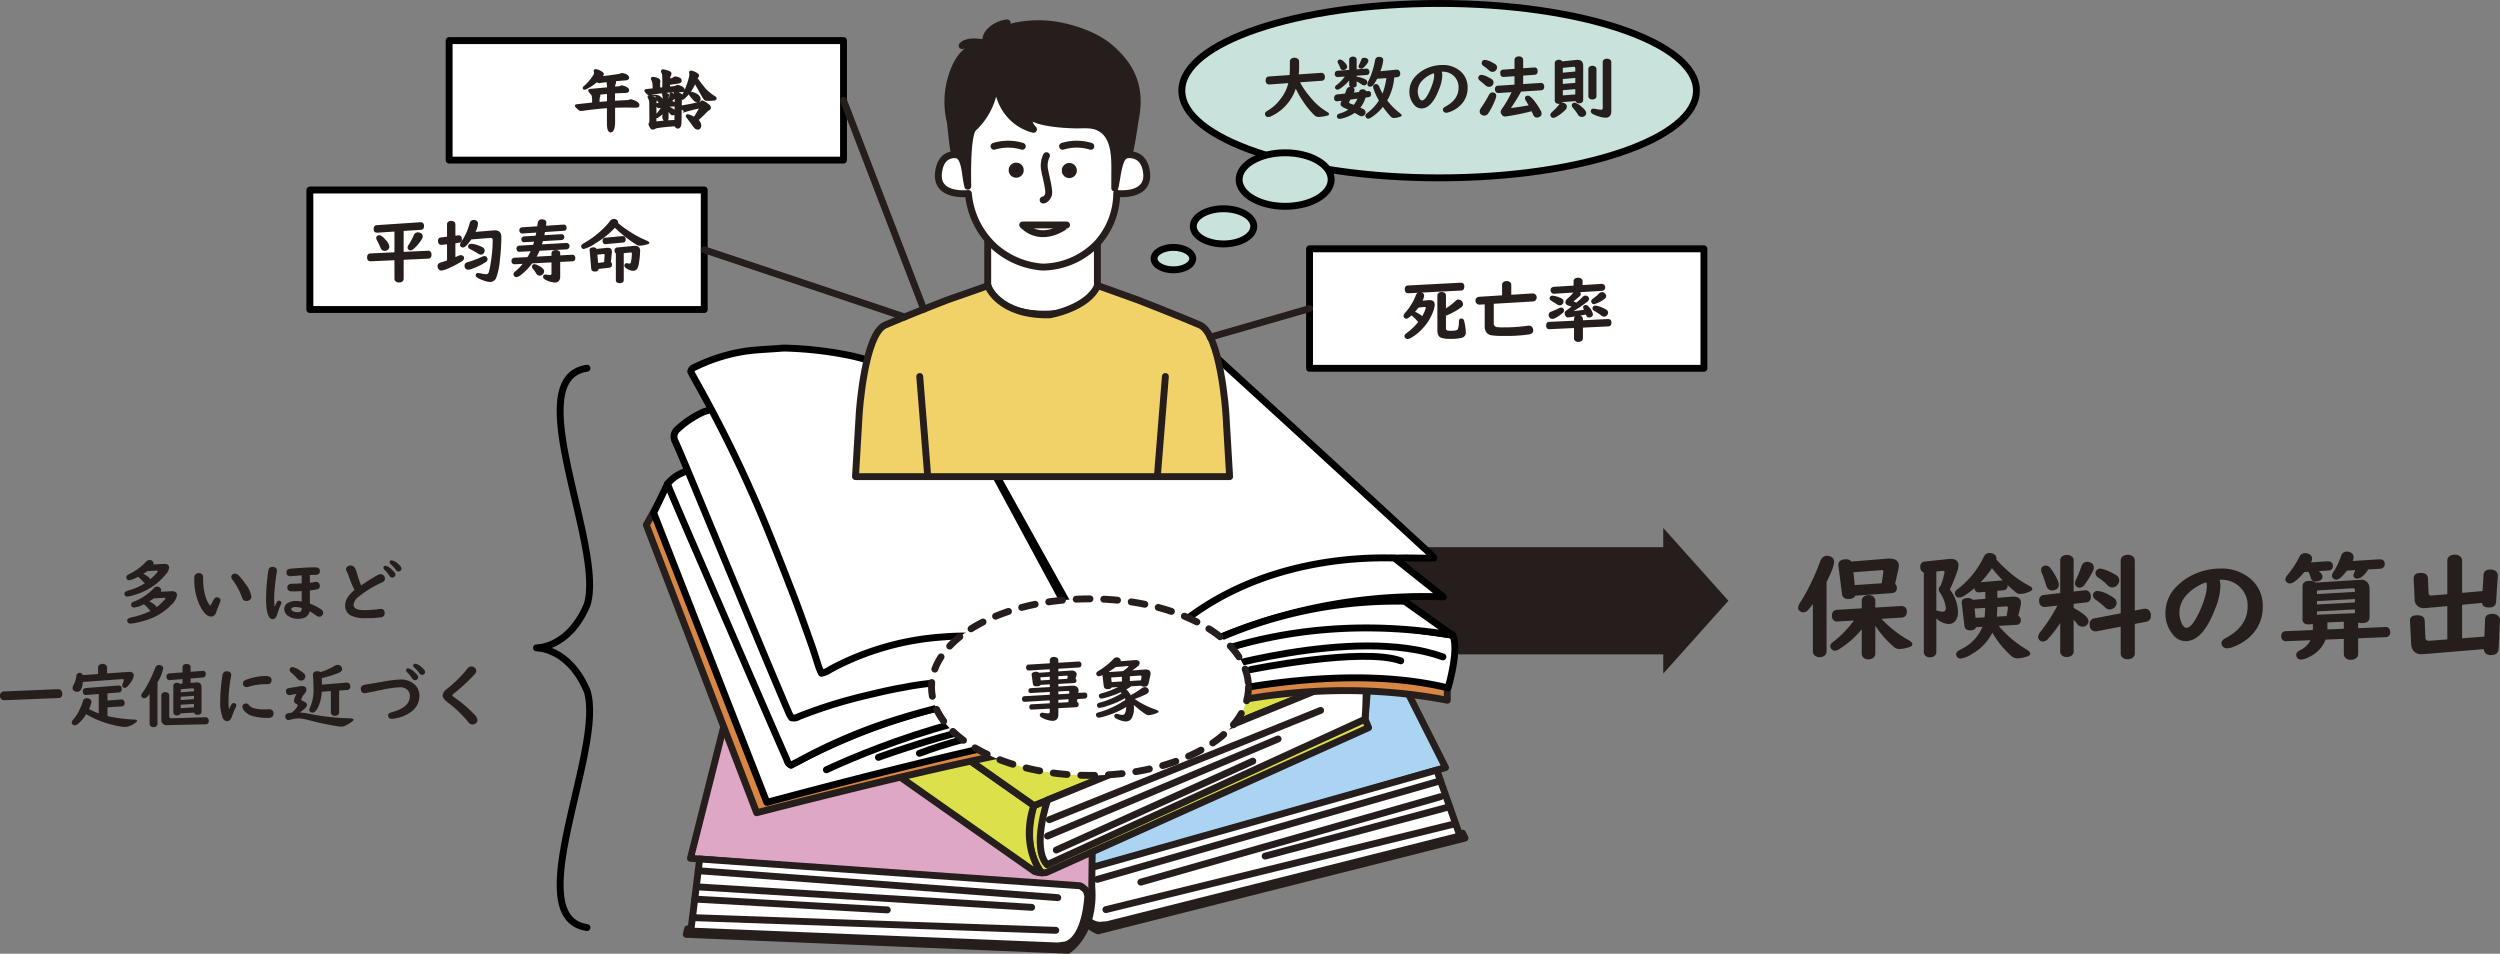 <svg xmlns="http://www.w3.org/2000/svg" width="652.324" height="248.852" viewBox="0 0 652.324 248.852"><rect x="0" y="0" width="652.324" height="248.852" fill="#808080" stroke="none"/><title>figure1-1-2_2</title><g id="f8c3db14-dbf3-49e0-9a01-9856f807a2e5" data-name="レイヤー 2"><g id="ac4e3c09-ce91-4b56-bb7e-33a75418c70a" data-name="デザイン"><path d="M37.818,152.184a1.553,1.553,0,0,1-.468-.422,10.338,10.338,0,0,0-1.055-1.02,2.178,2.178,0,0,1-.257-.264,7.199,7.199,0,0,1-2.319.932.714.714,0,0,1-.615-.325.768.768,0,0,1-.146-.422.919.919,0,0,1,.605-.791,15.374,15.374,0,0,0,4.565-3.313,1.175,1.175,0,0,1,.907-.439,1.041,1.041,0,0,1,.724.264.915.915,0,0,1,.302.712.879.879,0,0,1-.026.193l2.732-.149h.137q1.218,0,1.22.976a2.959,2.959,0,0,1-.752,1.617,16.491,16.491,0,0,1-3.612,3.331,16.857,16.857,0,0,1-5.244,2.329,6.202,6.202,0,0,1-1.301.273.655.655,0,0,1-.642-.369.884.884,0,0,1-.111-.413.595.595,0,0,1,.302-.501,3.685,3.685,0,0,1,.853-.343A16.451,16.451,0,0,0,37.818,152.184Zm1.466,7.225a1.319,1.319,0,0,1-.339-.343A7.456,7.456,0,0,0,37.698,157.8a1.355,1.355,0,0,1-.146-.141c-.056.025-.12.053-.193.088a6.377,6.377,0,0,1-2.329.773.76.76,0,0,1-.714-.378.723.723,0,0,1-.111-.378.733.733,0,0,1,.403-.642,6.228,6.228,0,0,1,.689-.29,13.694,13.694,0,0,0,3.878-2.434,12.915,12.915,0,0,0,1.016-.958,1.076,1.076,0,0,1,1.542-.114.875.875,0,0,1,.32.694,1.028,1.028,0,0,1-.083.387l2.769-.141h.137q1.31,0,1.311,1.02a4.406,4.406,0,0,1-1.54,2.584,15.064,15.064,0,0,1-6.179,3.841,24.595,24.595,0,0,1-3.941.967,2.52,2.52,0,0,1-.413.044.928.928,0,0,1-.724-.264.747.747,0,0,1-.202-.527.665.665,0,0,1,.331-.571,3.27,3.27,0,0,1,.935-.299A20.998,20.998,0,0,0,39.284,159.408Zm-.091-8.27a11.816,11.816,0,0,0,1.677-1.617.987.987,0,0,0,.276-.475c0-.123-.144-.176-.431-.158l-2.283.141q-.541.388-1.044.703a7.109,7.109,0,0,1,1.411.879A1.185,1.185,0,0,1,39.192,151.138Zm1.64,7.312a13.714,13.714,0,0,0,2.044-1.881.86.86,0,0,0,.267-.44c0-.116-.127-.167-.376-.149l-2.64.158q-.559.406-1.174.765Q40.659,157.81,40.832,158.45Z" fill="#251e1c"/><path d="M51.852,149.538a1.049,1.049,0,0,1,1.044.571,1.67,1.67,0,0,1,.12.73,15.137,15.137,0,0,0,.844,5.519,8.321,8.321,0,0,0,.77,1.459q.1.158.211.158c.072,0,.165-.105.274-.316q.522-1.01.77-1.397a.853.853,0,0,1,.744-.413.974.974,0,0,1,.44.105.744.744,0,0,1,.459.686,1.932,1.932,0,0,1-.185.694q-.604,1.487-.97,2.496a1.349,1.349,0,0,1-1.311,1.046q-1.274,0-2.558-2.171a15.473,15.473,0,0,1-1.796-7.954,1.108,1.108,0,0,1,.494-1.028A1.203,1.203,0,0,1,51.852,149.538Zm9.432.141a1.486,1.486,0,0,1,1.035.518,14.74,14.74,0,0,1,1.724,2.153,7.43,7.43,0,0,1,1.558,3.313,1.023,1.023,0,0,1-.605.976,1.494,1.494,0,0,1-.707.185,1.104,1.104,0,0,1-.898-.413,2.715,2.715,0,0,1-.329-.747,16.893,16.893,0,0,0-2.466-4.474,1.134,1.134,0,0,1-.248-.659.784.784,0,0,1,.229-.545A.947.947,0,0,1,61.284,149.679Z" fill="#251e1c"/><path d="M71.641,158.301c.081-.164.153-.309.222-.439q.33-.649.448-.844a.57.57,0,0,1,.496-.281.657.657,0,0,1,.294.07.543.543,0,0,1,.311.492,1.615,1.615,0,0,1-.193.58,24.875,24.875,0,0,0-.925,2.531q-.367,1.152-1.146,1.151-1.724,0-1.724-5.528a51.888,51.888,0,0,1,.422-5.933,11.527,11.527,0,0,1,.23-1.459.999.999,0,0,1,1.053-.721,1.236,1.236,0,0,1,.817.255.886.886,0,0,1,.32.721,4.82,4.82,0,0,1-.091.668q-.311,1.811-.559,4.693c-.049.57-.074,1.09-.074,1.564q0,1.397.091,2.391A.611.611,0,0,0,71.641,158.301Zm7.077-8.174q-2.043.15-2.575.202a3.022,3.022,0,0,1-.33.026q-1.063,0-1.063-.993c0-.562.309-.881.926-.958q.54-.069,2.549-.202,2.521-.166,3.969-.167,1.274,0,1.274.967,0,.986-1.201,1.002c-.723.012-1.192.025-1.411.035v2.013a7.795,7.795,0,0,0,1.164-.176,2.178,2.178,0,0,1,.448-.053.878.878,0,0,1,.881.536,1.353,1.353,0,0,1,.111.545c0,.517-.313.825-.935.923q-.891.15-1.668.229V157.51a12.995,12.995,0,0,1,2.841,1.424,1.204,1.204,0,0,1,.624,1.002.994.994,0,0,1-.293.685.927.927,0,0,1-.696.308,1.62,1.62,0,0,1-.918-.387A16.763,16.763,0,0,0,80.8,159.488q-.43,1.978-3.043,1.978a4.334,4.334,0,0,1-2.401-.642,2.223,2.223,0,0,1-1.183-1.916,1.801,1.801,0,0,1,.962-1.6,3.974,3.974,0,0,1,2.09-.501,11.152,11.152,0,0,1,1.494.141v-2.716q-1.026.079-2.125.079a3.181,3.181,0,0,1-1.092-.114.931.931,0,0,1-.522-.932q0-.957,1.42-.958.955,0,2.319-.088Zm0,8.517a6.655,6.655,0,0,0-1.566-.255,1.748,1.748,0,0,0-.898.193.399.399,0,0,0-.239.334.633.633,0,0,0,.403.545,2.574,2.574,0,0,0,1.257.272q.715,0,.926-.343a1.302,1.302,0,0,0,.118-.624Z" fill="#251e1c"/><path d="M92.515,153.942a21.426,21.426,0,0,1-1.505-3.595,7.049,7.049,0,0,0-.522-1.178,1.28,1.28,0,0,1-.192-.615.896.896,0,0,1,.439-.765,1.322,1.322,0,0,1,.761-.237,1.294,1.294,0,0,1,1.127.677,6.654,6.654,0,0,1,.587,1.556,23.839,23.839,0,0,0,1.018,2.971l.311-.211q2.539-1.695,3.851-2.417a1.968,1.968,0,0,1,.853-.308,1.172,1.172,0,0,1,.953.439,1.071,1.071,0,0,1,.248.703.969.969,0,0,1-.422.826,5.242,5.242,0,0,1-.487.255,28.19,28.19,0,0,0-5.866,3.586,3.186,3.186,0,0,0-1.411,2.162q0,1.408,2.732,1.406a27.738,27.738,0,0,0,4.024-.29,2.704,2.704,0,0,1,.339-.026c.678,0,1.018.367,1.018,1.099a1.019,1.019,0,0,1-.926,1.09,25.046,25.046,0,0,1-4.106.22,7.852,7.852,0,0,1-3.832-.712,2.871,2.871,0,0,1-1.448-2.663Q90.058,155.947,92.515,153.942Zm8.067-6.319a3.287,3.287,0,0,1,1.64.984q.962.836.963,1.318a.731.731,0,0,1-.311.589.878.878,0,0,1-.559.193.836.836,0,0,1-.707-.457,9.022,9.022,0,0,0-1.302-1.6.744.744,0,0,1-.257-.527Q100.049,147.622,100.582,147.622Zm1.623-1.415a3.048,3.048,0,0,1,1.585.835q.962.775.963,1.318a.701.701,0,0,1-.302.598.833.833,0,0,1-.496.158.85.85,0,0,1-.696-.44,8.86,8.86,0,0,0-1.311-1.468.754.754,0,0,1-.294-.527.459.459,0,0,1,.148-.325A.541.541,0,0,1,102.204,146.207Z" fill="#251e1c"/><path d="M15.245,182.137l-14.119.571a1.058,1.058,0,0,1-.605-.132A1.104,1.104,0,0,1,0,181.539a1.06,1.06,0,0,1,.476-.958,1.013,1.013,0,0,1,.522-.158l14.119-.598h.072a.949.949,0,0,1,.944.633,1.554,1.554,0,0,1,.111.589A.949.949,0,0,1,15.245,182.137Z" fill="#251e1c"/><path d="M28.051,180.915v1.872l3.547-.272c.042-.005.067-.009.072-.009a.81.81,0,0,1,.615.255.918.918,0,0,1,.229.65.8.8,0,0,1-.825.914l-3.639.237v2.294a41.696,41.696,0,0,0,6.957.905c.506.03.761.132.761.308,0,.135-.184.329-.55.58a4.893,4.893,0,0,1-2.521,1.037,15.829,15.829,0,0,1-3.099-.501,25.539,25.539,0,0,1-4.822-1.635,19.148,19.148,0,0,1-2.292-1.204,9.821,9.821,0,0,1-1.999,2.417,1.665,1.665,0,0,1-.998.492.79.79,0,0,1-.55-.229.676.676,0,0,1-.23-.501,1.705,1.705,0,0,1,.524-.914,11.508,11.508,0,0,0,1.623-2.637,15.296,15.296,0,0,0,.761-1.942,1.016,1.016,0,0,1,1.027-.853,1.651,1.651,0,0,1,.54.097.894.894,0,0,1,.687.879,6.194,6.194,0,0,1-.65,1.828,14.966,14.966,0,0,0,2.558,1.169v-5.062l-3.227.246a.847.847,0,0,1-.137.009q-.788,0-.787-.949a.771.771,0,0,1,.787-.87l8.397-.65c.061-.005.102-.009.119-.009q.825,0,.824.949a.785.785,0,0,1-.816.879Zm-.111-5.203,5.5-.387c.116-.005.195-.009.239-.009q1.226,0,1.227.923a3.77,3.77,0,0,1-.916,1.969,7.866,7.866,0,0,1-.807.967.896.896,0,0,1-.642.308.716.716,0,0,1-.394-.123.509.509,0,0,1-.248-.457,1.493,1.493,0,0,1,.119-.492,3.59,3.59,0,0,0,.283-.993c0-.146-.091-.22-.274-.22h-.111l-10.303.747q-.166,2.576-1.468,2.575a1.502,1.502,0,0,1-.605-.132.931.931,0,0,1-.605-.896,1.849,1.849,0,0,1,.265-.782,6.313,6.313,0,0,0,.724-2.32.792.792,0,0,1,.87-.809.721.721,0,0,1,.77.58l4.025-.281v-1.705a.844.844,0,0,1,.485-.782,1.462,1.462,0,0,1,.698-.167,1.23,1.23,0,0,1,.888.325.816.816,0,0,1,.276.624Z" fill="#251e1c"/><path d="M41.094,178.041V188.887a.731.731,0,0,1-.22.536,1.092,1.092,0,0,1-.816.308,1.01,1.01,0,0,1-.898-.413.729.729,0,0,1-.128-.431v-7.77q-.322.388-.624.694a1.096,1.096,0,0,1-.787.387.733.733,0,0,1-.524-.211.701.701,0,0,1-.257-.518.81.81,0,0,1,.12-.413c.037-.063.17-.251.404-.562a17.964,17.964,0,0,0,1.144-1.872,33.59,33.59,0,0,0,1.935-4.236q.33-.878,1.055-.879a1.292,1.292,0,0,1,.54.123.818.818,0,0,1,.55.8A10.579,10.579,0,0,1,41.094,178.041Zm3.062,3.393v5.414c0,.376.171.562.513.562H44.78l8.782-.255a.879.879,0,0,1,.668.229.901.901,0,0,1,.248.668c0,.615-.281.93-.844.94l-9.763.211-.146.009a1.391,1.391,0,0,1-1.631-1.608v-6.17a.741.741,0,0,1,.431-.694,1.273,1.273,0,0,1,.605-.141,1.099,1.099,0,0,1,.807.29A.745.745,0,0,1,44.156,181.434Zm5.574-3.252,1.383-.114c.116-.011.195-.018.239-.018q1.229,0,1.229,1.327v6.337a.725.725,0,0,1-.202.519,1.082,1.082,0,0,1-.798.272.866.866,0,0,1-.944-.562l-3.521.202a.902.902,0,0,1-.935.527.92.92,0,0,1-.842-.387.713.713,0,0,1-.111-.404v-6.97a.658.658,0,0,1,.376-.615,1.222,1.222,0,0,1,.577-.141,1.156,1.156,0,0,1,.772.273l.677-.061v-1.169l-3.245.255c-.072.007-.116.009-.128.009a.785.785,0,0,1-.568-.211.811.811,0,0,1-.248-.642c0-.562.257-.863.77-.905l3.419-.255v-1.415a.694.694,0,0,1,.45-.659,1.357,1.357,0,0,1,.596-.132,1.292,1.292,0,0,1,.761.22.686.686,0,0,1,.294.571V175.29l3.015-.229c.056-.005.093-.009.111-.009a.735.735,0,0,1,.835.826q0,.844-.77.905l-3.19.255Zm.879,2.197v-.422c0-.264-.142-.383-.431-.36l-3.016.255v.791Zm0,1.195-3.447.229v.861l3.447-.237Zm0,2.092-3.447.229v.879l3.447-.211Z" fill="#251e1c"/><path d="M59.739,185.099q.348-.765.615-1.23a.707.707,0,0,1,.605-.422.837.837,0,0,1,.339.07.578.578,0,0,1,.366.58,1.317,1.317,0,0,1-.183.519,19.934,19.934,0,0,0-.972,2.382q-.43,1.171-1.246,1.169a1.262,1.262,0,0,1-1.155-.879,11.348,11.348,0,0,1-.642-4.474,44.029,44.029,0,0,1,.476-5.968,5.27,5.27,0,0,1,.22-1.072,1.002,1.002,0,0,1,1.027-.615,1.318,1.318,0,0,1,.779.22.83.83,0,0,1,.367.721,4.253,4.253,0,0,1-.1.685,33.873,33.873,0,0,0-.496,3.718q-.111,1.197-.109,2.25A19.286,19.286,0,0,0,59.739,185.099Zm4.446-1.547a.946.946,0,0,1,.752.378,2.526,2.526,0,0,0,1.164.817,9.761,9.761,0,0,0,2.979.352c.301,0,.578-.009.835-.026.128-.005.225-.009.294-.009a1.189,1.189,0,0,1,.898.343,1.067,1.067,0,0,1,.274.765q0,1.16-1.466,1.16a14.655,14.655,0,0,1-3.988-.483,4.311,4.311,0,0,1-2.116-1.31,1.754,1.754,0,0,1-.55-1.099.839.839,0,0,1,.329-.703A.948.948,0,0,1,64.185,183.552Zm4.841-5.036a15.233,15.233,0,0,0-4.171.685,1.799,1.799,0,0,1-.485.088.876.876,0,0,1-.909-.615,1.044,1.044,0,0,1-.072-.36c0-.422.258-.731.779-.932a15.997,15.997,0,0,1,2.099-.615,13.222,13.222,0,0,1,2.842-.369,3.925,3.925,0,0,1,.907.079,1.002,1.002,0,0,1,.853,1.046.96.96,0,0,1-.266.703,1.158,1.158,0,0,1-.853.308Z" fill="#251e1c"/><path d="M78.21,185.89a22.132,22.132,0,0,1,2.96.457,58.203,58.203,0,0,0,9.947,1.072c.751.018,1.127.148,1.127.387q0,.256-.833.8a11.607,11.607,0,0,1-1.146.677,2.776,2.776,0,0,1-1.246.316,7.574,7.574,0,0,1-.872-.088,72.73,72.73,0,0,1-7.627-1.617,11.774,11.774,0,0,0-2.76-.448,9.324,9.324,0,0,0-2.043.351,2.047,2.047,0,0,1-.432.07.758.758,0,0,1-.77-.51,1.29,1.29,0,0,1-.072-.448.766.766,0,0,1,.596-.765,6.503,6.503,0,0,1,1.099-.176,6.631,6.631,0,0,0,1.366-1.494.863.863,0,0,0,.185-.431c0-.128-.127-.255-.376-.378a.893.893,0,0,1-.605-.791,5.077,5.077,0,0,1,.659-1.837l-1.52.299a1.399,1.399,0,0,1-.322.035.805.805,0,0,1-.807-.501,1.228,1.228,0,0,1-.1-.483.777.777,0,0,1,.742-.844l3.09-.51a2.682,2.682,0,0,1,.385-.026,1.24,1.24,0,0,1,.787.237.824.824,0,0,1,.33.685,1.79,1.79,0,0,1-.439,1.02,3.866,3.866,0,0,0-.926,1.6c0,.13.128.25.385.36a7.106,7.106,0,0,1,.678.325.741.741,0,0,1,.44.659,1.341,1.341,0,0,1-.513.94A10.611,10.611,0,0,1,78.21,185.89ZM76.331,174.051a5.128,5.128,0,0,1,1.962.914,6.396,6.396,0,0,1,.99.73,1.155,1.155,0,0,1,.394.835.998.998,0,0,1-.229.615,1.109,1.109,0,0,1-.935.448,1.2,1.2,0,0,1-.926-.51,11.211,11.211,0,0,0-1.566-1.538,1.003,1.003,0,0,1-.45-.738.744.744,0,0,1,.183-.483A.694.694,0,0,1,76.331,174.051Zm7.627,2.883c.018.394.037.962.054,1.705l6.289-.518c.054-.005.095-.009.118-.009a.988.988,0,0,1,.735.281,1.002,1.002,0,0,1,.257.712.852.852,0,0,1-.909.94l-2.007.141v5.669a.833.833,0,0,1-.2.571,1.084,1.084,0,0,1-.872.352,1.024,1.024,0,0,1-.981-.492.818.818,0,0,1-.109-.431v-5.52l-2.384.158a10.944,10.944,0,0,1-.898,3.938q-.707,1.503-1.505,1.503a1.119,1.119,0,0,1-.44-.097.64.64,0,0,1-.413-.642,1.572,1.572,0,0,1,.211-.615,11.097,11.097,0,0,0,.898-5.045q0-1.44-.137-3.305c-.005-.076-.009-.128-.009-.158a.815.815,0,0,1,.468-.782,1.401,1.401,0,0,1,.642-.158h.054a1.158,1.158,0,0,1,.77.255,17.76,17.76,0,0,0,3.741-1.661,1.687,1.687,0,0,1,.835-.246,1.136,1.136,0,0,1,1.109,1.081q0,.633-.853.984A25.666,25.666,0,0,1,83.958,176.934Z" fill="#251e1c"/><path d="M104.556,177.294a5.368,5.368,0,0,1,3.08.888,3.881,3.881,0,0,1,1.796,3.375,4.987,4.987,0,0,1-1.842,3.929,9.402,9.402,0,0,1-4.3,1.934,5.74,5.74,0,0,1-1.072.158.851.851,0,0,1-.853-.457.951.951,0,0,1-.111-.431.738.738,0,0,1,.413-.65,8.138,8.138,0,0,1,1.026-.343q4.245-1.255,4.245-4.06a2.114,2.114,0,0,0-.826-1.793,2.792,2.792,0,0,0-1.742-.518,27.94,27.94,0,0,0-4.711.668q-2.687.538-4.034.817a2.016,2.016,0,0,1-.459.061.927.927,0,0,1-.953-.677,1.319,1.319,0,0,1-.074-.457.96.96,0,0,1,.587-.94,2.916,2.916,0,0,1,.752-.185q.778-.121,4.206-.703A34.118,34.118,0,0,1,104.556,177.294Zm1.951-2.909a3.275,3.275,0,0,1,1.651.984q.962.844.963,1.318a.72.72,0,0,1-.313.598.9.9,0,0,1-.559.193.84.84,0,0,1-.714-.457,9.61,9.61,0,0,0-1.302-1.608.745.745,0,0,1-.257-.527Q105.977,174.385,106.508,174.385ZM108.36,173.19a3.054,3.054,0,0,1,1.585.835q.962.775.963,1.318a.701.701,0,0,1-.302.598.833.833,0,0,1-.496.158.848.848,0,0,1-.696-.44,8.925,8.925,0,0,0-1.311-1.468.754.754,0,0,1-.293-.527.464.464,0,0,1,.146-.325A.548.548,0,0,1,108.36,173.19Z" fill="#251e1c"/><path d="M122.999,173.893a1.314,1.314,0,0,1,.724.229,1.09,1.09,0,0,1,.559.932,1.904,1.904,0,0,1-.642,1.116,48.976,48.976,0,0,1-4.328,4.069q-.522.44-.907.73c-.25.188-.376.346-.376.475,0,.1.144.253.431.457a33.759,33.759,0,0,1,5.291,4.509,2.614,2.614,0,0,1,.824,1.45,1.075,1.075,0,0,1-.541.958,1.399,1.399,0,0,1-.751.22,1.171,1.171,0,0,1-.807-.299,4.482,4.482,0,0,1-.504-.598,30.692,30.692,0,0,0-5.217-4.904q-1.255-.991-1.255-1.749a2.366,2.366,0,0,1,1.127-1.732,32.387,32.387,0,0,0,3.375-3.059,25.29,25.29,0,0,0,1.925-2.197A1.326,1.326,0,0,1,122.999,173.893Z" fill="#251e1c"/><ellipse cx="375.511" cy="23.654" rx="67.135" ry="22.754" fill="#c9e2dc" stroke="#000" stroke-linecap="round" stroke-linejoin="round" stroke-width="1.8"/><path d="M338.11,23.129a12.241,12.241,0,0,1-4.108,5.783,11.434,11.434,0,0,1-2.364,1.433,1.901,1.901,0,0,1-.752.193.72.72,0,0,1-.614-.299.854.854,0,0,1-.202-.518.753.753,0,0,1,.294-.58c.061-.053.272-.192.633-.413a11.069,11.069,0,0,0,2.923-2.637,11.757,11.757,0,0,0,1.642-2.619,11.515,11.515,0,0,0,.596-1.784l-4.932.352h-.074a.875.875,0,0,1-.614-.229,1.061,1.061,0,0,1-.294-.8q0-1.002.907-1.063l5.337-.369q.082-1.055.083-2.074V16.062a.87.87,0,0,1,.485-.817,1.47,1.47,0,0,1,.705-.176,1.369,1.369,0,0,1,.835.255.857.857,0,0,1,.385.738v1.406a19.394,19.394,0,0,1-.091,1.942l5.794-.396.063-.009a.801.801,0,0,1,.587.193,1.068,1.068,0,0,1,.367.879.876.876,0,0,1-.889,1.002l-5.592.396a20.724,20.724,0,0,0,2.749,3.964,15.854,15.854,0,0,0,4.199,3.683c.415.229.622.45.622.668q0,.264-.422.369a10.102,10.102,0,0,1-2.254.352,1.522,1.522,0,0,1-1.083-.378,22.13,22.13,0,0,1-3.099-3.797A21.947,21.947,0,0,1,338.11,23.129Z" fill="#251e1c"/><path d="M350.905,19.974l-1.732.123h-.12a.809.809,0,0,1-.55-.193.74.74,0,0,1-.22-.571c0-.552.25-.844.752-.879l3.006-.22V15.614a.764.764,0,0,1,.174-.518.995.995,0,0,1,.807-.317.916.916,0,0,1,.881.431.873.873,0,0,1,.091.404v2.478l2.438-.176.065-.009a.687.687,0,0,1,.503.149.818.818,0,0,1,.322.703.722.722,0,0,1-.752.809l-2.575.185v.255a8.229,8.229,0,0,1,2.144.633q.625.306.624.791a.811.811,0,0,1-.148.457.793.793,0,0,1-.724.387,1.115,1.115,0,0,1-.642-.272,9.951,9.951,0,0,0-1.255-.782v.87q0,.72-.944.756a.666.666,0,0,1,.394.615,1.971,1.971,0,0,1-.193.694l1.385-.149a.797.797,0,0,1,.881-.694.96.96,0,0,1,.962.492l.385-.044a1.276,1.276,0,0,1,.148-.009.648.648,0,0,1,.559.229.768.768,0,0,1,.183.536.778.778,0,0,1-.752.853l-.696.088a7.402,7.402,0,0,1-1.357,2.628q.578.272.889.448a.842.842,0,0,1,.476.765,1.028,1.028,0,0,1-.257.677.949.949,0,0,1-.77.369,2.041,2.041,0,0,1-.907-.369c-.116-.07-.418-.244-.907-.518-.049.028-.111.07-.184.123a9.871,9.871,0,0,1-3.18,1.345,2.295,2.295,0,0,1-.524.079.639.639,0,0,1-.733-.712.591.591,0,0,1,.302-.518,6.649,6.649,0,0,1,.909-.325,7.288,7.288,0,0,0,1.731-.835l-.165-.07q-.393-.184-.861-.396-.989-.44-.99-1.028a2.162,2.162,0,0,1,.302-.835L349,26.425a.7.7,0,0,1-.128.009q-.751,0-.752-.817a.866.866,0,0,1,.844-.984l1.979-.22q.156-.361.385-1.011a.996.996,0,0,1,1-.721.692.692,0,0,1-.285-.589V20.993a11.208,11.208,0,0,1-2.31,2.092,1.611,1.611,0,0,1-.779.325.579.579,0,0,1-.441-.202.63.63,0,0,1-.183-.422c0-.183.162-.396.485-.642A11.002,11.002,0,0,0,350.905,19.974Zm-1.246-4.447a1.662,1.662,0,0,1,.972.545q.881.807.881,1.336a.77.77,0,0,1-.396.685,1.129,1.129,0,0,1-.631.185.776.776,0,0,1-.798-.598,6.543,6.543,0,0,0-.559-1.187.695.695,0,0,1-.102-.351.552.552,0,0,1,.267-.501A.675.675,0,0,1,349.659,15.526Zm4.528,10.213-1.823.246c-.062.111-.128.229-.202.352a.788.788,0,0,0-.148.36c0,.146.153.273.459.378.276.093.529.186.761.281A6.264,6.264,0,0,0,354.187,25.739Zm1.807-10.67a1.194,1.194,0,0,1,.531.114.767.767,0,0,1,.533.721q0,.404-.909,1.397-.567.614-.933.615a.982.982,0,0,1-.387-.088.524.524,0,0,1-.338-.501.904.904,0,0,1,.109-.378,11.276,11.276,0,0,0,.559-1.283A.79.79,0,0,1,355.994,15.069Zm7.81,5.133a14.613,14.613,0,0,1-1.833,6.02,18.068,18.068,0,0,0,3.31,3.305q.456.343.457.58,0,.211-.374.343a5.42,5.42,0,0,1-1.67.343,1.13,1.13,0,0,1-.833-.396,22.765,22.765,0,0,1-2.027-2.522,12.421,12.421,0,0,1-3.088,2.804,1.522,1.522,0,0,1-.733.281.739.739,0,0,1-.504-1.274,4.46,4.46,0,0,1,.44-.352,11.836,11.836,0,0,0,2.842-3.103,16.976,16.976,0,0,1-1.34-2.9,2.462,2.462,0,0,1-.155-.694.619.619,0,0,1,.331-.571.796.796,0,0,1,.431-.132q.559,0,.879.809a14.257,14.257,0,0,0,.816,1.652,19.674,19.674,0,0,0,1-4.025l-2.429.193a10.444,10.444,0,0,1-.935,1.547,1.074,1.074,0,0,1-.861.501.631.631,0,0,1-.724-.703,2.365,2.365,0,0,1,.32-.896,18.625,18.625,0,0,0,1.294-3.568,15.671,15.671,0,0,0,.339-1.556q.174-1.055,1.062-1.055,1.11,0,1.109.896a11.441,11.441,0,0,1-.742,2.856l4.117-.404h.128a.835.835,0,0,1,.861.615,1.345,1.345,0,0,1,.074.431.866.866,0,0,1-.396.782,1.079,1.079,0,0,1-.44.141Z" fill="#251e1c"/><path d="M376.207,18.708a3.971,3.971,0,0,1,.128,1.072,10.212,10.212,0,0,1-.807,3.419q-1.925,5.097-4.639,5.098a2.554,2.554,0,0,1-1.962-1.011,5.16,5.16,0,0,1-1.174-3.489,5.772,5.772,0,0,1,1.833-4.131,8.867,8.867,0,0,1,3.071-1.995,10.027,10.027,0,0,1,3.723-.712,6.928,6.928,0,0,1,4.4,1.397A5.464,5.464,0,0,1,382.945,22.9a6.205,6.205,0,0,1-1.596,4.28,7.646,7.646,0,0,1-3.145,2.057,2.576,2.576,0,0,1-.816.176.853.853,0,0,1-.796-.448.74.74,0,0,1-.102-.36c0-.299.23-.57.687-.809q3.401-1.811,3.401-4.922a3.969,3.969,0,0,0-1.448-3.243,4.106,4.106,0,0,0-2.686-.923Zm-2.072.396a7.358,7.358,0,0,0-3.19,2.101,3.978,3.978,0,0,0-.568,4.474q.311.527.65.527.788,0,1.77-1.969a15.733,15.733,0,0,0,1.155-2.927,6.274,6.274,0,0,0,.265-1.503,3.422,3.422,0,0,0-.046-.483.766.766,0,0,0-.028-.158v-.018A.31.31,0,0,0,374.135,19.103Z" fill="#251e1c"/><path d="M386.536,19.534a4.387,4.387,0,0,1,1.679.554,8.02,8.02,0,0,1,.944.51,1.073,1.073,0,0,1,.541.923,1.177,1.177,0,0,1-.257.712,1.07,1.07,0,0,1-.918.422,1.446,1.446,0,0,1-.972-.422c-.316-.294-.782-.684-1.392-1.169a.951.951,0,0,1-.441-.73.834.834,0,0,1,.202-.518A.749.749,0,0,1,386.536,19.534Zm2.897,4.57a1.084,1.084,0,0,1,.478.114.807.807,0,0,1,.503.8,2.239,2.239,0,0,1-.164.721,18.388,18.388,0,0,1-1.87,3.77,1.275,1.275,0,0,1-1.092.659,1.324,1.324,0,0,1-.787-.273.969.969,0,0,1-.413-.817,1.863,1.863,0,0,1,.394-.967,30.748,30.748,0,0,0,1.962-3.234C388.707,24.361,389.036,24.104,389.433,24.104Zm-1.962-8.481a5.368,5.368,0,0,1,2.018.738c.316.164.534.283.65.36a1.043,1.043,0,0,1,.485.888,1.106,1.106,0,0,1-.302.747,1.139,1.139,0,0,1-.889.404,1.417,1.417,0,0,1-.933-.431,13.884,13.884,0,0,0-1.468-1.151.861.861,0,0,1-.413-.721.841.841,0,0,1,.156-.483A.772.772,0,0,1,387.471,15.623Zm9.965,6.31,4.528-.29.056-.009a.806.806,0,0,1,.585.185.917.917,0,0,1,.33.765q0,.931-.844.984l-5.198.334q-.09.184-.705,1.257-.799,1.361-1.944,3.032,1.558-.169,4.612-.694c-.301-.54-.538-.947-.715-1.222a1.279,1.279,0,0,1-.239-.65.614.614,0,0,1,.276-.518.799.799,0,0,1,.476-.149q.641,0,1.751,1.433a18.63,18.63,0,0,1,1.603,2.47,1.643,1.643,0,0,1,.239.791.896.896,0,0,1-.385.747,1.326,1.326,0,0,1-.807.273.987.987,0,0,1-.861-.44,4.424,4.424,0,0,1-.211-.457c-.091-.218-.206-.469-.339-.756a54.545,54.545,0,0,1-5.583,1.187,13.257,13.257,0,0,1-1.411.193,1.032,1.032,0,0,1-.853-.589,1.289,1.289,0,0,1-.239-.659,2.252,2.252,0,0,1,.504-.976,28.175,28.175,0,0,0,2.255-3.92l.1-.202-2.943.193c-.292.018-.443.026-.448.026-.629,0-.944-.341-.944-1.02a.783.783,0,0,1,.816-.888l4.28-.281V19.886l-2.347.158-.459.035H392.34q-.881,0-.881-1.037a.785.785,0,0,1,.816-.879l2.906-.202V15.649a.815.815,0,0,1,.487-.791,1.417,1.417,0,0,1,.642-.149,1.3,1.3,0,0,1,.742.202.829.829,0,0,1,.385.738v2.153l2.814-.193q.962-.071.963.993c0,.573-.264.879-.789.914l-2.988.211Z" fill="#251e1c"/><path d="M411.086,26.381l-3.401.255a.904.904,0,0,1-.146.185.827.827,0,0,1,.165-.018,1.204,1.204,0,0,1,.742.255.913.913,0,0,1,.394.773,1.17,1.17,0,0,1-.366.809,10.972,10.972,0,0,1-2.375,1.846,1.636,1.636,0,0,1-.798.255.722.722,0,0,1-.596-.281.791.791,0,0,1-.183-.483c0-.235.183-.518.55-.853a13.308,13.308,0,0,0,1.742-1.846,1.162,1.162,0,0,1,.183-.202,2.47,2.47,0,0,1-.257.018,1.017,1.017,0,0,1-.944-.448.791.791,0,0,1-.111-.413V16.458a.753.753,0,0,1,.422-.694,1.244,1.244,0,0,1,.633-.167,1.064,1.064,0,0,1,.907.413l3.686-.378a2.562,2.562,0,0,1,.32-.018q1.45,0,1.448,1.6v8.877a.785.785,0,0,1-.229.58,1.11,1.11,0,0,1-.798.281A.981.981,0,0,1,411.086,26.381Zm-.046-7.726v-.809q0-.422-.385-.422h-.091l-2.777.281v1.266Zm0,1.67-3.254.29V21.89l3.254-.264Zm0,2.936-3.254.273v1.353l3.254-.246Zm-.174,3.524a4.157,4.157,0,0,1,1.897,1.151q1.118.939,1.12,1.556a.937.937,0,0,1-.385.773,1.26,1.26,0,0,1-.772.255,1.237,1.237,0,0,1-1.053-.721,14.869,14.869,0,0,0-1.266-1.679,1.072,1.072,0,0,1-.285-.65.639.639,0,0,1,.248-.501A.729.729,0,0,1,410.866,26.785Zm5.702-8.745v7.058a.739.739,0,0,1-.23.554,1.168,1.168,0,0,1-.844.29,1.001,1.001,0,0,1-.962-.466.852.852,0,0,1-.083-.378V18.04a.762.762,0,0,1,.485-.747,1.368,1.368,0,0,1,.57-.114,1.127,1.127,0,0,1,.87.325A.785.785,0,0,1,416.568,18.04Zm3.867-1.819V28.982q0,1.73-1.54,1.731a6.764,6.764,0,0,1-1.925-.396,7.698,7.698,0,0,1-1.366-.562.854.854,0,0,1-.522-.721q0-.678.761-.677a2.23,2.23,0,0,1,.468.062,9.255,9.255,0,0,0,1.457.211c.286,0,.431-.153.431-.457V16.221a.798.798,0,0,1,.504-.773,1.453,1.453,0,0,1,.605-.123,1.175,1.175,0,0,1,.916.343A.766.766,0,0,1,420.435,16.221Z" fill="#251e1c"/><path d="M476.604,151.845v18.146a1.318,1.318,0,0,1-.369.926,1.879,1.879,0,0,1-1.424.543,1.697,1.697,0,0,1-1.594-.779,1.319,1.319,0,0,1-.185-.691V157.605q-.612.823-1.195,1.498a1.698,1.698,0,0,1-1.302.677,1.417,1.417,0,0,1-.981-.411,1.06,1.06,0,0,1-.383-.823,4.068,4.068,0,0,1,.796-1.705,46.487,46.487,0,0,0,2.559-4.688,56.39,56.39,0,0,0,2.361-5.539q.567-1.587,1.839-1.587a2.275,2.275,0,0,1,.874.178,1.462,1.462,0,0,1,.967,1.424Q478.566,147.98,476.604,151.845Zm12.72,11.417v7.272a1.299,1.299,0,0,1-.338.912,1.755,1.755,0,0,1-1.426.587,1.7,1.7,0,0,1-1.608-.793,1.508,1.508,0,0,1-.169-.707V164.202a23.822,23.822,0,0,1-5.808,5.128,2.585,2.585,0,0,1-1.195.469,1.212,1.212,0,0,1-.889-.44,1.147,1.147,0,0,1-.306-.765,1.035,1.035,0,0,1,.29-.735,6.04,6.04,0,0,1,.812-.647,27.774,27.774,0,0,0,5.043-5.303l-4.138.25-.155.014a1.308,1.308,0,0,1-1.088-.425,1.378,1.378,0,0,1-.352-1.014q0-1.526,1.348-1.615l6.437-.383V156.81a1.371,1.371,0,0,1,.429-1.058,1.967,1.967,0,0,1,1.364-.455,1.641,1.641,0,0,1,1.594.809,1.569,1.569,0,0,1,.153.705V158.53l6.62-.396a1.605,1.605,0,0,1,.997.206,1.295,1.295,0,0,1,.614,1.204q0,1.514-1.364,1.601l-5.258.323a28.742,28.742,0,0,0,6.836,5.421q1.226.633,1.225,1.236c0,.302-.265.543-.796.719a8.219,8.219,0,0,1-2.559.499,2.071,2.071,0,0,1-1.288-.396A25.529,25.529,0,0,1,489.324,163.262Zm5.165-10.918a1.39,1.39,0,0,1,.459,1.088q0,1.247-1.501,1.352l-9.348.645c-.255.578-.849.868-1.777.868q-1.519,0-1.688-1.324l-.949-7.434v-.192a1.262,1.262,0,0,1,.842-1.204,2.613,2.613,0,0,1,1.074-.206,1.796,1.796,0,0,1,1.485.587l9.471-.765c.134-.009.271-.014.415-.014q2.497,0,2.498,1.925a2.972,2.972,0,0,1-.091.705Zm-3.495-.146.429-2.911a.72.72,0,0,0,.016-.176q0-.382-.598-.338l-7.233.543.352,3.35Z" fill="#251e1c"/><path d="M505.246,161.337v8.829a1.203,1.203,0,0,1-.322.838,1.756,1.756,0,0,1-1.334.513,1.577,1.577,0,0,1-1.424-.675,1.249,1.249,0,0,1-.185-.677V149.391a1.42,1.42,0,0,1-.919-1.499,1.246,1.246,0,0,1,1.257-1.38l6.282-.663c.113-.009.262-.014.445-.014q1.978,0,1.978,1.733a4.421,4.421,0,0,1-.26,1.308,38.656,38.656,0,0,1-1.993,4.938,10.015,10.015,0,0,1,2.131,5.906,3.848,3.848,0,0,1-.367,1.735,2.191,2.191,0,0,1-2.069,1.366A4.955,4.955,0,0,1,505.246,161.337Zm0-1.999h.077a1.79,1.79,0,0,1,.49.088,3.816,3.816,0,0,0,1.072.176c.561,0,.842-.327.842-.984a8.633,8.633,0,0,0-1.579-4.039,1.585,1.585,0,0,1-.276-.765,1.156,1.156,0,0,1,.445-.926,15.74,15.74,0,0,0,1.074-3.57c0-.225-.149-.348-.445-.367h-.139l-1.563.192Zm12.781-4.908-1.44.118c-.113.011-.179.014-.2.014a1.068,1.068,0,0,1-1.179-1.116q-2.927,2.484-3.985,2.484a1.094,1.094,0,0,1-.766-.295,1.154,1.154,0,0,1-.367-.837,1.075,1.075,0,0,1,.383-.809,8.833,8.833,0,0,1,.721-.573,22.834,22.834,0,0,0,5.73-6.773q.353-.617.721-1.368a1.584,1.584,0,0,1,1.517-.984,2.096,2.096,0,0,1,.828.177,1.303,1.303,0,0,1,.951,1.278,2.437,2.437,0,0,1-.016.264,33.797,33.797,0,0,0,2.911,2.865,26.259,26.259,0,0,0,5.534,3.909c.612.304.919.603.919.896q0,.366-.522.601a6.858,6.858,0,0,1-2.712.707,1.991,1.991,0,0,1-1.18-.529q-.812-.646-2.039-1.793v.132a1.133,1.133,0,0,1-1.195,1.234l-1.471.134v1.835l3.786-.308c.123-.011.25-.014.383-.014q1.991,0,1.992,1.659a3.885,3.885,0,0,1-.107.823l-.598,2.528a1.155,1.155,0,0,1,.659,1.132,1.108,1.108,0,0,1-1.195,1.218l-4.567.265q.535.662,1.134,1.278a28.232,28.232,0,0,0,5.963,4.79q1.147.675,1.148,1.176,0,.44-.735.705a8.27,8.27,0,0,1-2.667.543,2.73,2.73,0,0,1-1.809-.867,24.674,24.674,0,0,1-4.704-5.862,12.667,12.667,0,0,1-5.242,5.525,7.278,7.278,0,0,1-3.004,1.248,1.078,1.078,0,0,1-.965-.455,1.175,1.175,0,0,1-.214-.691.941.941,0,0,1,.383-.763q.153-.119,1.102-.633a11.011,11.011,0,0,0,5.365-5.745l-1.656.102q-.306.825-1.501.824-1.395,0-1.533-1.146l-.721-5.952v-.19q0-1.147,1.594-1.146a1.686,1.686,0,0,1,1.287.469l3.28-.264Zm-.03,4.173-2.774.192.26,2.424,2.345-.132Q517.934,160.162,517.997,158.603Zm-1.181-6.685,5.564-.471h.214a41.977,41.977,0,0,1-2.835-3.189A24.974,24.974,0,0,1,516.816,151.918Zm4.322,6.465v.587q-.016.794-.123,1.925l2.575-.148.338-2.071v-.132c-.021-.236-.179-.343-.476-.324Z" fill="#251e1c"/><path d="M541.076,158.617q3.879,2.117,3.878,3.454a1.35,1.35,0,0,1-.445,1.012,1.534,1.534,0,0,1-1.134.441,1.816,1.816,0,0,1-1.456-.809c-.163-.206-.445-.552-.844-1.042v8.316a1.242,1.242,0,0,1-.383.94,1.876,1.876,0,0,1-1.378.499,1.656,1.656,0,0,1-1.61-.807,1.418,1.418,0,0,1-.137-.633v-7.42a28.176,28.176,0,0,1-3.157,4.113,1.948,1.948,0,0,1-1.364.721,1.215,1.215,0,0,1-.844-.338,1.202,1.202,0,0,1-.413-.882,3.233,3.233,0,0,1,.828-1.587,43.352,43.352,0,0,0,4.213-6.567l-3.064.338a1.59,1.59,0,0,1-.23.016,1.416,1.416,0,0,1-1.042-.411,1.635,1.635,0,0,1-.429-1.192,1.356,1.356,0,0,1,1.303-1.542l4.199-.485v-8.538a1.246,1.246,0,0,1,.735-1.174,2.197,2.197,0,0,1,1.012-.235,2.03,2.03,0,0,1,1.271.397,1.22,1.22,0,0,1,.49,1.012v8.14l2.79-.323c.113-.009.185-.014.214-.014a1.376,1.376,0,0,1,1.088.471,1.706,1.706,0,0,1,.399,1.19,1.327,1.327,0,0,1-1.288,1.514l-3.203.367Zm-7.233-11.05a1.54,1.54,0,0,1,1.195.707,15.665,15.665,0,0,1,1.809,2.997,3.303,3.303,0,0,1,.367,1.338,1.29,1.29,0,0,1-.78,1.218,2.083,2.083,0,0,1-.967.235q-1.226,0-1.608-1.44a27.625,27.625,0,0,0-1.088-3.131,2.107,2.107,0,0,1-.185-.807,1.004,1.004,0,0,1,.506-.912A1.484,1.484,0,0,1,533.842,147.568Zm10.76-.969a1.965,1.965,0,0,1,.78.162,1.373,1.373,0,0,1,.965,1.366,2.399,2.399,0,0,1-.352,1.102,24.346,24.346,0,0,1-2.115,3.394,1.648,1.648,0,0,1-1.241.735,1.306,1.306,0,0,1-.613-.162,1.079,1.079,0,0,1-.614-.998,2.607,2.607,0,0,1,.322-1.044,25.847,25.847,0,0,0,1.273-3.129Q543.451,146.599,544.602,146.599ZM557.03,159.308l2.222-.425a2.129,2.129,0,0,1,.399-.044,1.415,1.415,0,0,1,1.426.925,2.211,2.211,0,0,1,.153.853,1.463,1.463,0,0,1-1.287,1.631l-2.913.559v7.699a1.31,1.31,0,0,1-.367.94,1.97,1.97,0,0,1-1.487.557,1.753,1.753,0,0,1-1.64-.793,1.363,1.363,0,0,1-.183-.705v-6.994l-6.115,1.176a2.222,2.222,0,0,1-.429.044,1.407,1.407,0,0,1-1.456-1.044,2.449,2.449,0,0,1-.107-.749,1.446,1.446,0,0,1,1.271-1.587l6.836-1.322V146.276a1.331,1.331,0,0,1,.673-1.206,2.217,2.217,0,0,1,1.15-.308,1.941,1.941,0,0,1,1.471.559,1.296,1.296,0,0,1,.383.955Zm-9.715-5.113a6.903,6.903,0,0,1,2.758.912,8.427,8.427,0,0,1,1.608.998,1.522,1.522,0,0,1,.2,2.234,1.811,1.811,0,0,1-1.442.689,1.854,1.854,0,0,1-1.302-.689,20.97,20.97,0,0,0-2.299-1.837,1.519,1.519,0,0,1-.735-1.206,1.05,1.05,0,0,1,.23-.661A1.184,1.184,0,0,1,547.314,154.195Zm.719-5.832a5.601,5.601,0,0,1,1.64.469,14.291,14.291,0,0,1,2.514,1.25,1.589,1.589,0,0,1,.782,1.366,1.801,1.801,0,0,1-.383,1.058,1.752,1.752,0,0,1-1.471.765,1.781,1.781,0,0,1-1.287-.677,16.003,16.003,0,0,0-2.377-1.925,1.397,1.397,0,0,1-.689-1.116,1.143,1.143,0,0,1,.23-.677A1.203,1.203,0,0,1,548.033,148.362Z" fill="#251e1c"/><path d="M579.159,151.272a6.526,6.526,0,0,1,.214,1.793,17.08,17.08,0,0,1-1.348,5.715q-3.217,8.522-7.754,8.522a4.267,4.267,0,0,1-3.28-1.689,8.62,8.62,0,0,1-1.962-5.832,9.649,9.649,0,0,1,3.066-6.906,14.797,14.797,0,0,1,5.133-3.335,16.724,16.724,0,0,1,6.223-1.192,11.585,11.585,0,0,1,7.356,2.338,9.132,9.132,0,0,1,3.616,7.596,10.361,10.361,0,0,1-2.667,7.156,12.802,12.802,0,0,1-5.256,3.438,4.297,4.297,0,0,1-1.364.293,1.433,1.433,0,0,1-1.334-.749,1.247,1.247,0,0,1-.167-.603q0-.749,1.148-1.352,5.687-3.027,5.686-8.228a6.628,6.628,0,0,0-2.422-5.421,6.854,6.854,0,0,0-4.489-1.543Zm-3.463.661a12.306,12.306,0,0,0-5.333,3.512,6.661,6.661,0,0,0-.951,7.48q.522.881,1.088.881,1.318,0,2.958-3.291A26.09,26.09,0,0,0,575.39,155.62a10.39,10.39,0,0,0,.443-2.512,5.585,5.585,0,0,0-.076-.809,1.802,1.802,0,0,0-.046-.264v-.03A.395.395,0,0,0,575.696,151.933Z" fill="#251e1c"/><path d="M604.201,152.02l11.524-.719.199-.016a2.022,2.022,0,0,1,2.085,1.102,2.522,2.522,0,0,1,.276,1.234v7.465q0,1.498-2.039,1.498a3.161,3.161,0,0,1-.933-.132v1.455l7.019-.295.061-.014a1.08,1.08,0,0,1,.826.25,1.3,1.3,0,0,1,.461,1.058,1.176,1.176,0,0,1-1.227,1.352l-7.14.294v4.071a1.321,1.321,0,0,1-.445,1.028,2.014,2.014,0,0,1-1.426.499,1.745,1.745,0,0,1-1.716-.867,1.394,1.394,0,0,1-.155-.661V166.7l-4.75.19a8.299,8.299,0,0,1-4.322,4.54,5.253,5.253,0,0,1-2.037.677,1.199,1.199,0,0,1-1.104-.543,1.119,1.119,0,0,1-.214-.619,1.194,1.194,0,0,1,.504-.969q.169-.119.828-.499a5.717,5.717,0,0,0,2.406-2.426l-6.253.25-.077.016a1.159,1.159,0,0,1-.78-.206,1.257,1.257,0,0,1-.522-1.102,1.167,1.167,0,0,1,1.241-1.322l7.005-.295v-1.615a3.467,3.467,0,0,1-1.058.148q-1.64,0-1.64-1.338v-8.566q0-1.456,1.87-1.456A2.135,2.135,0,0,1,604.201,152.02Zm.828-2.997q.981.794.981,1.396a1.133,1.133,0,0,1-.721,1.088,2.352,2.352,0,0,1-1.027.234,1.234,1.234,0,0,1-1.318-1.012,7.6,7.6,0,0,0-.629-1.529l-1.056.074q-2.5,2.969-3.755,2.969a1.23,1.23,0,0,1-.874-.367,1.004,1.004,0,0,1-.322-.721,2.411,2.411,0,0,1,.705-1.294,24.679,24.679,0,0,0,2.973-4.569,1.627,1.627,0,0,1,1.549-.97,2.076,2.076,0,0,1,.997.25,1.265,1.265,0,0,1,.765,1.176,2.028,2.028,0,0,1-.29.999l4.291-.294h.107a1.529,1.529,0,0,1,.874.25,1.079,1.079,0,0,1,.445.926,1.13,1.13,0,0,1-1.227,1.234Zm-.461,5.054v.926l9.9-.573v-.367c0-.381-.164-.573-.49-.573H613.87Zm9.9,2.22-9.9.543v.881l9.9-.527Zm0,2.704-9.9.529v.867l9.9-.411Zm-7.172,5.23,4.275-.176v-1.837l-4.275.192V164.23Zm10.621-15.648a6.156,6.156,0,0,1-1.471,1.779,2.443,2.443,0,0,1-1.38.631,1.264,1.264,0,0,1-.598-.162.728.728,0,0,1-.383-.675,1.893,1.893,0,0,1,.214-.765c.102-.206.195-.417.276-.631l-2.192.132q-1.777,2.365-2.758,2.366a1.24,1.24,0,0,1-.689-.236.902.902,0,0,1-.461-.794,2.382,2.382,0,0,1,.506-1.174,16.769,16.769,0,0,0,1.839-3.924,1.571,1.571,0,0,1,1.579-1.206,1.862,1.862,0,0,1,.935.235,1.35,1.35,0,0,1,.796,1.22,2.662,2.662,0,0,1-.229.999l6.926-.44h.107q1.302,0,1.302,1.19a1.169,1.169,0,0,1-.751,1.19,1.954,1.954,0,0,1-.475.088Z" fill="#251e1c"/><path d="M642.437,154.696l5.333-.471.26-4.247q.076-1.379,1.9-1.38a2.052,2.052,0,0,1,1.165.338,1.46,1.46,0,0,1,.659,1.366l-.461,6.803q-.108,1.411-1.9,1.411-1.593,0-1.763-1.19l-5.194.469v8.757l5.808-.441.185-4.525q.092-1.411,1.946-1.412a1.924,1.924,0,0,1,1.717.823,1.491,1.491,0,0,1,.229.926l-.367,7.436q-.092,1.556-1.978,1.557a1.67,1.67,0,0,1-1.761-.984,1.258,1.258,0,0,1-.093-.559l-14.405,1.204-1.761.118a2.695,2.695,0,0,1-2.269-.911,3.642,3.642,0,0,1-.552-1.969l-.29-5.832v-.118q0-1.324,1.916-1.324,1.853,0,1.914,1.441l.185,4.333a.83.83,0,0,0,.935.882c.04,0,.107-.005.199-.014l4.583-.339v-8.698l-5.395.499c-.255.019-.45.03-.582.03a2.304,2.304,0,0,1-2.559-2.498l-.246-5.055-.014-.146q0-1.485,1.884-1.485,1.793,0,1.855,1.441l.169,3.762a.644.644,0,0,0,.735.705,1.182,1.182,0,0,0,.2-.016l3.953-.338v-8.713a1.425,1.425,0,0,1,.903-1.396,2.531,2.531,0,0,1,1.042-.206,2.141,2.141,0,0,1,1.257.353,1.415,1.415,0,0,1,.659,1.248Z" fill="#251e1c"/><polyline points="433.993 175.761 450.988 156.758 433.993 137.754" fill="#251e1c"/><rect x="364.827" y="142.774" width="71.77" height="27.967" fill="#251e1c"/><path d="M332.452,222.333c.013-.01.027-.018.04-.029.021-.001.041-.004.062-.006-.012.009-.024.019-.037.028Z"/><path d="M330.038,222.815a9.538,9.538,0,0,1,2.414-.482A3.314,3.314,0,0,1,330.038,222.815Z"/><path d="M257.63,124.911l73.124-18.717,10.146,22.115,36.289,71.965L280.81,228.197c-.772.249-1.115,1.333-1.115,1.333,2.093,11.461,8.397,10.974,8.397,10.974l93.541-23.102.628,1.281-95.744,24.198s-7.867-2.814-9.368-14.348L253.427,125.427Z" fill="#abd4f3" stroke="#251e1c" stroke-linecap="round" stroke-linejoin="round" stroke-width="1.8"/><path d="M380.945,218.117,374.89,200.94l-94.837,26.78s-1.33,1.055-1.364,1.983l-.034.927s2.63,10.414,8.235,10.81l1.991-.156Z" fill="#fff" stroke="#251e1c" stroke-linecap="round" stroke-linejoin="round" stroke-width="1.8"/><line x1="375.872" y1="203.726" x2="286.332" y2="229.445" fill="none" stroke="#251e1c" stroke-linecap="round" stroke-linejoin="round" stroke-width="1.8"/><line x1="378.258" y1="210.496" x2="330.112" y2="223.385" fill="none" stroke="#251e1c" stroke-linecap="round" stroke-linejoin="round" stroke-width="1.8"/><line x1="379.726" y1="214.935" x2="288.566" y2="237.346" fill="none" stroke="#251e1c" stroke-linecap="round" stroke-linejoin="round" stroke-width="1.8"/><line x1="375.872" y1="207.883" x2="297.68" y2="230.175" fill="none" stroke="#251e1c" stroke-linecap="round" stroke-linejoin="round" stroke-width="1.8"/><path d="M228.989,236.852c-.015-.008-.03-.013-.046-.021-.021.003-.042.004-.062.007.014.006.028.014.042.02Z"/><path d="M231.473,236.826a9.334,9.334,0,0,0-2.484.026A3.25,3.25,0,0,0,231.473,236.826Z"/><path d="M282.099,121.562,205.971,118.15l-5.309,24.706-20.503,81.099,101.029,7.813c.814.089,1.384,1.119,1.384,1.119.372,12.126-5.951,12.98-5.951,12.98l-97.205-3.508-.347,1.44,99.612,4.153s7.163-4.552,6.192-16.625l1.482-110.138Z" fill="#dda7c5" stroke="#251e1c" stroke-linecap="round" stroke-linejoin="round" stroke-width="1.8"/><path d="M180.246,242.94l2.322-18.798,99.265,6.979s1.536.79,1.768,1.728l.231.938s-.381,11.174-5.827,12.778l-1.998.267Z" fill="#fff" stroke="#251e1c" stroke-linecap="round" stroke-linejoin="round" stroke-width="1.8"/><line x1="182.192" y1="227.19" x2="276.005" y2="234.221" fill="none" stroke="#251e1c" stroke-linecap="round" stroke-linejoin="round" stroke-width="1.8"/><line x1="182.538" y1="231.443" x2="269.186" y2="236.752" fill="none" stroke="#251e1c" stroke-linecap="round" stroke-linejoin="round" stroke-width="1.8"/><line x1="181.277" y1="234.6" x2="231.521" y2="237.422" fill="none" stroke="#251e1c" stroke-linecap="round" stroke-linejoin="round" stroke-width="1.8"/><line x1="180.773" y1="239.437" x2="275.481" y2="242.751" fill="none" stroke="#251e1c" stroke-linecap="round" stroke-linejoin="round" stroke-width="1.8"/><path d="M271.808,227.74s-5.43-5.63-2.02-17.538L356.76,174.713l.343,1.918-.924,11.03.924,2.199-84.002,37.77a5.417,5.417,0,0,1-1.293.111" fill="#dce14b" stroke="#251e1c" stroke-linecap="round" stroke-linejoin="round" stroke-width="1.8"/><path d="M271.808,227.74a5.771,5.771,0,0,1-1.861-.346L200.365,178.5l-.159-17.191,69.582,48.894s-3.532,8.73,1.435,16.792Z" fill="#dce14b" stroke="#251e1c" stroke-linecap="round" stroke-linejoin="round" stroke-width="1.8"/><polygon points="276.756 141.32 356.76 174.713 269.789 210.202 200.206 161.308 276.756 141.32" fill="#dce14b" stroke="#251e1c" stroke-linecap="round" stroke-linejoin="round" stroke-width="1.8"/><path d="M356.76,174.713l-83.427,34.042s-4.24,12.506-.116,16.872L356.18,187.661C356.488,183.984,356.452,178.39,356.76,174.713Z" fill="#fff" stroke="#251e1c" stroke-linecap="round" stroke-linejoin="round" stroke-width="1.8"/><line x1="273.781" y1="213.884" x2="344.591" y2="185.368" fill="#dce14b" stroke="#251e1c" stroke-linecap="round" stroke-linejoin="round" stroke-width="1.8"/><line x1="273.333" y1="218.143" x2="333.488" y2="192.815" fill="#dce14b" stroke="#251e1c" stroke-linecap="round" stroke-linejoin="round" stroke-width="1.8"/><line x1="275.615" y1="221.799" x2="326.898" y2="198.606" fill="#dce14b" stroke="#251e1c" stroke-linecap="round" stroke-linejoin="round" stroke-width="1.8"/><path d="M171.639,131.56l30.42,74.147,77.908-18.325c8.422-11.406,19.598-5.058,19.598-5.058,19.481-9.914,78.072-5.001,78.072-5.001v5.39c-42.601-8.263-78.25,6.542-78.25,6.542a7.584,7.584,0,0,0-7.663-2.808c-4.854-.351-6.726,7.458-6.726,7.458h-1.373c-6.988-2.368-86.186,18.16-86.186,18.16L168.646,136.98l2.994-5.42" fill="#d78644" stroke="#251e1c" stroke-linecap="round" stroke-linejoin="round" stroke-width="1.8"/><path d="M174.201,126.22l-3.645,7.598,29.537,75.553s72.691-19.71,83.272-18.597a10.379,10.379,0,0,1,8.359-7.598,9.83,9.83,0,0,1,6.71,1.802l1.059.249s44.5-14.054,78.346-5.715c0,0,2.988-10.052,1.221-13.754-8.886-1.312-20.441-3.298-33.136-2.046-24.692,2.434-42.514,11.917-54.361,19.017.437-.262-.59-1.274-1.303-2.072-3.857-4.319-13.143-2.513-31.556,1.276-10.356,2.131-15.534,3.196-15.745,3.251a164.292,164.292,0,0,0-36.549,14.458Q190.307,162.931,174.201,126.22Z" fill="#fff" stroke="#000" stroke-linecap="round" stroke-linejoin="round" stroke-width="1.8"/><path d="M256.185,182.305c-1.583.267-3.431.623-3.431.623a184.252,184.252,0,0,0-21.795,5.798,142.639,142.639,0,0,0-22.357,9.79c-.744.402-1.504.774-2.189,1.125-.875-.345-.978-1.108-1.246-1.715q-3.424-7.775-6.795-15.573-9.129-21.031-18.25-42.066-2.638-6.086-5.229-12.193c-.27-.632-.478-1.29-.692-1.874a10.45,10.45,0,0,1,4.2-3.003s36.689-14.886,77.326-2.899l34.797,62.093C280.2,181.233,267.074,180.468,256.185,182.305Z" fill="#fff" stroke="#000" stroke-linecap="round" stroke-linejoin="round" stroke-width="1.8"/><path d="M199.102,170.118q-8.598-20.68-17.179-41.367c-1.874-4.51-3.719-9.034-5.7-13.497a2.547,2.547,0,0,1,.618-3.303,25.202,25.202,0,0,1,6.75-4.484l4.889-1.541s43.558-7.272,62.456,4.8l36.318,68.187c.577.485,1.103,1.032,1.651,1.552-.432-.127-.874-.227-1.291-.39a43.19,43.19,0,0,0-11.31-2.525,159.09,159.09,0,0,0-20.698-.298c-2.941.077-5.874.468-8.81.717-.232.02-.463.06-.695.066a76.424,76.424,0,0,0-10.575,1.384c-3.512.586-6.978,1.462-10.448,2.28a126.147,126.147,0,0,0-16.618,5.259,2.419,2.419,0,0,1-1.927.322,8.525,8.525,0,0,1-.623-1.061q-2.198-5.137-4.366-10.287Z" fill="#fff" stroke="#000" stroke-linecap="round" stroke-linejoin="round" stroke-width="1.8"/><path d="M294.074,177.912c-.994,1.28-1.79,2.379-2.35,3.172l-40.717-73.135,2.822-2.069a28.357,28.357,0,0,1,2.567-2.001,117.085,117.085,0,0,1,18.225-10.283,82.648,82.648,0,0,1,20.623-6.34,46.641,46.641,0,0,1,11.139-.591,11.042,11.042,0,0,1,6.948,2.848c8.556,7.901,17.184,15.723,25.764,23.599q16.044,14.727,32.051,29.495a29.34,29.34,0,0,1,3.008,2.977c-.971.029-1.488.061-2.004.058-2.407-.012-4.814-.097-7.219-.038a101.872,101.872,0,0,0-22.286,3.31q-5.089,1.274-10.017,2.99a103.566,103.566,0,0,0-14.148,5.996c-5.329,2.758-9.85,5.098-14.854,9.556A79.65,79.65,0,0,0,294.074,177.912Z" fill="#fff" stroke="#000" stroke-linecap="round" stroke-linejoin="round" stroke-width="1.8"/><path d="M248.11,105.191l2.897,2.759,39.255,72.707-2.381-2.273c-5.76-6.856-13.714-8.688-20.544-10.444a64.351,64.351,0,0,0-21.255-1.741,72.142,72.142,0,0,0-29.315,8.402,7.035,7.035,0,0,1-2.416,1.079,15.285,15.285,0,0,1-.645-1.44c-.688-2.061-1.298-4.149-2.027-6.194-1.615-4.531-3.211-9.071-4.951-13.555-2.665-6.87-5.346-13.737-8.196-20.532a345.22,345.22,0,0,0-17.269-35.074c-.375-.67-.72-1.358-1.022-1.928a1.314,1.314,0,0,1,.937-1.098A45.511,45.511,0,0,1,194.66,91.616c3.007-.417,6.032-.487,9.046-.744a12.855,12.855,0,0,1,1.629-.034,97.908,97.908,0,0,1,17.075,2.06,64.1,64.1,0,0,1,12.523,4.301,69.173,69.173,0,0,1,11.822,6.951c.692.497,1.355,1.04,1.997,1.601" fill="#fff" stroke="#000" stroke-linecap="round" stroke-linejoin="round" stroke-width="1.8"/><path d="M295.283,165.369c.032-.013.062-.029.094-.042l-.034-.034C295.322,165.318,295.303,165.345,295.283,165.369Z" fill="#fff"/><path d="M187.902,179.322c.022-.01.044-.018.066-.029-.027.003-.053.005-.08.008Z" fill="#fff"/><path d="M181.256,170.008l.094-.006c.011-.011.023-.018.034-.028l-.058-.002Z" fill="#fff"/><path d="M183.21,169.573l.061.002c.02-.015.041-.026.061-.041-.029.003-.058.006-.086.009C183.235,169.555,183.222,169.562,183.21,169.573Z" fill="#fff"/><path d="M215.634,200.857s39.47-18.939,65.453-15.439" fill="#fff" stroke="#000" stroke-linecap="round" stroke-linejoin="round" stroke-width="1.8"/><path d="M229.201,197.62s29.369-10.784,40.562-9.245" fill="#fff" stroke="#000" stroke-linecap="round" stroke-linejoin="round" stroke-width="1.8"/><path d="M239.905,196.563s15.512-5.978,23.867-5.255" fill="#fff" stroke="#000" stroke-linecap="round" stroke-linejoin="round" stroke-width="1.8"/><path d="M313.229,175.629s40.132-12.575,63.274-4.227" fill="#fff" stroke="#000" stroke-linecap="round" stroke-linejoin="round" stroke-width="1.8"/><path d="M326.353,174.714s29.182-5.912,39.145-2.283" fill="#fff" stroke="#000" stroke-linecap="round" stroke-linejoin="round" stroke-width="1.8"/><path d="M363.856,145.604,376.592,155.74a138.084,138.084,0,0,0-84.075,24.793l-.793,1.322a70.12,70.12,0,0,1,11.55-14.818C325.041,145.804,354.475,145.357,363.856,145.604Z" fill="#fff" stroke="#000" stroke-linecap="round" stroke-linejoin="round" stroke-width="1.8"/><path d="M379.06,165.758l-12.55-8.88a116.11,116.11,0,0,0-73.061,24.206,121.115,121.115,0,0,1,21.306-10.086C341.018,161.581,364.853,163.367,379.06,165.758Z" fill="#fff" stroke="#000" stroke-linecap="round" stroke-linejoin="round" stroke-width="1.8"/><path d="M153.172,96.081c-17.975,2.639,4.824,46.82,0,61.771C148.349,169.241,139.98,169.054,139.98,169.054s8.369-.187,13.193,11.202c4.824,14.951-17.975,59.131,0,61.771" fill="none" stroke="#000" stroke-linecap="round" stroke-linejoin="round" stroke-width="1.8"/><ellipse cx="284.415" cy="179.293" rx="41.355" ry="23.035" fill="#fff" stroke-dasharray="3.6" stroke-linecap="round" stroke-linejoin="round" stroke-width="1.8" stroke="#251e1c"/><path d="M276.156,178.451v.686l3.693-.229h.128a1.494,1.494,0,0,1,1.183.466,1.206,1.206,0,0,1,.265.993l-.063.431,1.512-.088h.083c.496,0,.744.257.744.773a.723.723,0,0,1-.77.808l-1.807.114-.109.73a.653.653,0,0,1,.439.677q0,.694-.733.729l-4.565.246v1.758a1.578,1.578,0,0,1-.367,1.099,1.513,1.513,0,0,1-1.173.448,6.497,6.497,0,0,1-2.696-.8q-.604-.29-.605-.694a.754.754,0,0,1,.054-.264.624.624,0,0,1,.642-.369,1.76,1.76,0,0,1,.359.044,5.984,5.984,0,0,0,1.072.123q.33,0,.422-.158a.676.676,0,0,0,.054-.316v-.747l-4.574.246-.111.009a.608.608,0,0,1-.559-.273.711.711,0,0,1-.1-.387.648.648,0,0,1,.67-.738l4.674-.264V182.74l-6.435.387h-.072c-.49,0-.735-.235-.735-.703a.686.686,0,0,1,.735-.773l6.508-.369v-.73l-4.822.273h-.111q-.641,0-.642-.607,0-.617.679-.659l4.896-.29v-.694l-2.364.132q-.266.377-1.192.378-.762,0-.853-.659l-.322-2.338c-.005-.048-.009-.079-.009-.097,0-.258.162-.455.485-.589a1.709,1.709,0,0,1,.633-.123,1.202,1.202,0,0,1,.844.264l2.777-.193v-.721l-5.326.325h-.119c-.489,0-.733-.271-.733-.809a.674.674,0,0,1,.733-.738l5.446-.334V172.36q0-.941,1.118-.94a1.32,1.32,0,0,1,.752.202.842.842,0,0,1,.367.738v.571l5.178-.316.074-.009a.725.725,0,0,1,.459.114.686.686,0,0,1,.311.633q0,.78-.724.826l-5.298.316v.694l3.225-.22c.081-.007.141-.009.185-.009a1.617,1.617,0,0,1,.99.272.876.876,0,0,1,.366.73,1.321,1.321,0,0,1-.054.36l-.237.8a.549.549,0,0,1,.257.492c0,.38-.234.585-.698.615Zm-2.238-1.055v-.817l-2.456.149.091.809Zm2.238-.132,2.327-.141.091-.519a.226.226,0,0,0,.011-.061c0-.188-.095-.271-.285-.246h-.046l-2.099.141Zm0,3.155v.738L278.988,181l.037-.413c-.012-.206-.107-.308-.285-.308h-.037Zm0,2.953,2.595-.149.081-.773-2.675.158Z" fill="#251e1c"/><path d="M296.084,182.388a21.623,21.623,0,0,0,5.592,2.812c.415.141.624.299.624.475,0,.151-.141.278-.422.378a7.332,7.332,0,0,1-2.173.562,2.033,2.033,0,0,1-1.027-.422,25.035,25.035,0,0,1-2.834-2.259q.037.377.037.791a5.332,5.332,0,0,1-.476,2.452,1.745,1.745,0,0,1-1.586,1.081,5.313,5.313,0,0,1-1.816-.422,5.642,5.642,0,0,1-.881-.422.701.701,0,0,1-.374-.58.581.581,0,0,1,.072-.273.565.565,0,0,1,.55-.299,1.57,1.57,0,0,1,.468.097,3.449,3.449,0,0,0,1.026.167.731.731,0,0,0,.733-.501,4.92,4.92,0,0,0,.267-1.565l-.111.079a19.471,19.471,0,0,1-3.647,1.749,21.598,21.598,0,0,1-2.953.914,2.279,2.279,0,0,1-.411.053.687.687,0,0,1-.652-.343.796.796,0,0,1-.118-.404.573.573,0,0,1,.366-.527,6.879,6.879,0,0,1,.872-.264,22.982,22.982,0,0,0,5.326-2.399q.567-.335,1.127-.694-.063-.229-.137-.422a21.42,21.42,0,0,1-4.63,1.995,10.757,10.757,0,0,1-1.99.518.609.609,0,0,1-.622-.457.951.951,0,0,1-.054-.29.578.578,0,0,1,.366-.519,6.186,6.186,0,0,1,.816-.255,21.192,21.192,0,0,0,4.758-2.013c.195-.113.36-.211.496-.299-.069-.07-.151-.153-.248-.246a25.503,25.503,0,0,1-4.226,1.494,4.293,4.293,0,0,1-.789.15.621.621,0,0,1-.596-.378.787.787,0,0,1-.091-.351.565.565,0,0,1,.322-.492,4.466,4.466,0,0,1,.898-.29,22.296,22.296,0,0,0,3.804-1.494l-1.651.097a1.12,1.12,0,0,1-1.063.439q-.925,0-1.027-.773l-.339-2.9a2.494,2.494,0,0,1-.926.316.655.655,0,0,1-.559-.281.617.617,0,0,1-.137-.369.688.688,0,0,1,.276-.527,5.515,5.515,0,0,1,.531-.352,18.876,18.876,0,0,0,3.712-2.997,1.167,1.167,0,0,1,.853-.413,1.059,1.059,0,0,1,.724.272.829.829,0,0,1,.311.659v.088l3.704-.299a1.364,1.364,0,0,1,.184-.009,1.326,1.326,0,0,1,.724.176.653.653,0,0,1,.32.571,1.228,1.228,0,0,1-.513.914,14.039,14.039,0,0,1-1.44,1.046l3.264-.237c.097-.007.179-.009.248-.009q1.281,0,1.283,1.063a2.574,2.574,0,0,1-.065.527l-.459,2.022a1.001,1.001,0,0,1-1.072.879,1.324,1.324,0,0,1-.87-.255l-2.577.149a13.834,13.834,0,0,1-1.283.809,5.98,5.98,0,0,1,1.146,1.512,21.206,21.206,0,0,0,2.805-1.767,1.574,1.574,0,0,1,.907-.343.973.973,0,0,1,.744.325.924.924,0,0,1,.266.642q0,.527-.696.888A28.973,28.973,0,0,1,296.084,182.388Zm-6.555-7.031,3.493-.246q.485-.335,1.183-.932c.171-.148.257-.246.257-.299,0-.06-.07-.088-.211-.088a1.163,1.163,0,0,0-.148.009l-2.997.264a17.421,17.421,0,0,1-1.77,1.178A1.747,1.747,0,0,1,289.529,175.357Zm.403,1.415.128,1.204,2.677-.158v-1.23Zm4.887-.316v1.239l2.897-.176.146-.835v-.07c0-.253-.141-.364-.42-.334h-.028Z" fill="#251e1c"/><path d="M286.342,63.275v11.24c0,9.685-27.157,10.393-28.619-.493V62.567Z" fill="#fff"/><path d="M286.342,63.275v11.24c0,9.685-27.157,10.393-28.619-.493V62.567Z" fill="none" stroke="#251e1c" stroke-linecap="round" stroke-linejoin="round" stroke-width="1.8"/><path d="M272.033,69.689a19.997,19.997,0,0,0,14.472-6.417,19.662,19.662,0,0,0,4.88-12.787s8.752,1.109,7.765-5.67-7.765-3.821-7.765-3.821l2.252-10.095c1.265-6.521-12.458-15.281-26.892-14.113S250.908,29.342,251.492,36.155l.584,4.839s-6.175-2.958-7.161,3.821,7.766,5.67,7.766,5.67a21.447,21.447,0,0,0,6.975,14.04,21.159,21.159,0,0,0,12.377,5.164" fill="#fff" stroke="#251e1c" stroke-linecap="round" stroke-linejoin="round" stroke-width="1.8"/><path d="M280.064,44.728a1.073,1.073,0,0,1-2.094,0v-.462a1.073,1.073,0,0,1,2.094,0Z" fill="#0f0000" stroke="#251e1c" stroke-linecap="round" stroke-linejoin="round" stroke-width="1.8"/><path d="M266.2,44.636a1.073,1.073,0,0,1-2.093,0v-.462a1.073,1.073,0,0,1,2.093,0Z" fill="#0f0000" stroke="#251e1c" stroke-linecap="round" stroke-linejoin="round" stroke-width="1.8"/><path d="M266.851,58.699h11.456S272.101,63.83,266.851,58.699Z" fill="#fff" stroke="#251e1c" stroke-linecap="round" stroke-linejoin="round" stroke-width="1.8"/><path d="M280.634,32.597c1.887.041,3.834-.242,5.611.443,5.204,2.007,4.612,8.837,4.628,13.606.003.814,0,1.629,0,2.443,0,0,.26-1.071.534-2.734.647-3.934,1.253-5.963,2.997-6.003.55-.013,1.716-8.644,1.817-9.134,1.636-7.935-.643-13.817-6.734-18.913-3.239-2.71-7.715-4.39-11.689-5.313a29.652,29.652,0,0,0-12.971-.165,12.355,12.355,0,0,0-2.836.983c-.622.309-1.99,1.051-2.237,1.803a6.347,6.347,0,0,1,3.031-3.637c-3.331.416-6.311,3.051-5.391,5.379-1.77-.448-5.072-.845-6.338.56.619-.349,4.843-.242,3.285.229-.67.203,1.428-.057,2.031.322-3.708-.78-6.077,2.467-7.399,5.724a22.27,22.27,0,0,0-1.004,13.649c.11.441.779,8.51,1.271,8.514,1.534.001,2.265,1.508,2.776,5.39a27.707,27.707,0,0,0,.51,2.85s-.433-13.428,1.467-15.173a18.021,18.021,0,0,0,5.683-12.91q.156.798.338,1.589c.648,2.787,1.345,5.255,3.162,7.458a12.263,12.263,0,0,0,6.494,4.19,4.586,4.586,0,0,1-1.299-3.912C269.702,31.893,276.299,32.504,280.634,32.597Z" fill="#251e1c" stroke="#251e1c" stroke-linecap="round" stroke-linejoin="round" stroke-width="1.8"/><path d="M272.18,52.181c.17.087,1.091-.313,1.415-1.468.212-.755-.281-2.968-.642-4.584-.148-.661-.287-1.286-.381-1.806a5.897,5.897,0,0,1,.483-3.702" fill="none" stroke="#251e1c" stroke-linecap="round" stroke-linejoin="round" stroke-width="1.8"/><path d="M259.375,38.171a12.613,12.613,0,0,1,7.369,0" fill="#251e1c" stroke="#251e1c" stroke-linecap="round" stroke-linejoin="round" stroke-width="1.8"/><path d="M277.257,38.171a12.613,12.613,0,0,1,7.369,0" fill="#251e1c" stroke="#251e1c" stroke-linecap="round" stroke-linejoin="round" stroke-width="1.8"/><path d="M288.251,75.164l8.835,3.176s10.569,4.118,15.992,6.46,6.779,22.925,6.779,22.925l.986,16.639H223.221l.986-16.639s1.356-20.583,6.779-22.925,15.992-6.46,15.992-6.46l9.256-3.236,1.49-.586s2.69,7.876,16.157,7.637c0,0,9.909-1.671,12.523-7.637Z" fill="#f1d269" stroke="#251e1c" stroke-linecap="round" stroke-linejoin="round" stroke-width="1.8"/><line x1="239.985" y1="98.234" x2="242.08" y2="124.364" fill="#fff" stroke="#251e1c" stroke-linecap="round" stroke-linejoin="round" stroke-width="1.8"/><line x1="304.08" y1="98.234" x2="301.985" y2="124.364" fill="#fff" stroke="#251e1c" stroke-linecap="round" stroke-linejoin="round" stroke-width="1.8"/><rect x="80.852" y="49.579" width="102.903" height="31.181" stroke-width="1.8" stroke="#000" stroke-linecap="round" stroke-linejoin="round" fill="#fff"/><path d="M105.325,60.261v5.46l6.233-.292.074-.007a.832.832,0,0,1,.742.306,1.208,1.208,0,0,1,.22.766q0,.957-.888,1.002l-6.381.288v4.932a.895.895,0,0,1-.248.65,1.235,1.235,0,0,1-.935.341,1.202,1.202,0,0,1-1.063-.464.917.917,0,0,1-.155-.527V67.9l-6.124.281h-.074c-.622,0-.935-.332-.935-.995,0-.678.288-1.034.863-1.062l6.27-.292V60.419l-4.391.292q-1.036.069-1.037-.932c0-.65.276-.995.826-1.03l11.283-.756c.061-.005.098-.007.111-.007q.925,0,.926,1.009c0,.615-.28.942-.835.977Zm-6.353,1.118q.659,0,1.723,1.283a3.083,3.083,0,0,1,.898,1.705.997.997,0,0,1-.513.879,1.263,1.263,0,0,1-.714.218,1.107,1.107,0,0,1-1.063-.78q-.414-.994-1-2.102a1.122,1.122,0,0,1-.137-.499.642.642,0,0,1,.266-.538A.899.899,0,0,1,98.972,61.379Zm10.074-.749a1.519,1.519,0,0,1,.698.169.952.952,0,0,1,.559.886q0,.704-1.494,2.391-1.129,1.266-1.696,1.266a.741.741,0,0,1-.487-.183.726.726,0,0,1-.283-.573,1.526,1.526,0,0,1,.283-.693,19.266,19.266,0,0,0,1.339-2.514A1.107,1.107,0,0,1,109.046,60.63Z" fill="#251e1c"/><path d="M118.826,63.471v3.621c.172-.07.346-.151.524-.239a2.306,2.306,0,0,1,.879-.271.854.854,0,0,1,.724.323.7.7,0,0,1,.148.432,1.04,1.04,0,0,1-.57.826,22.417,22.417,0,0,1-3.813,1.969,5.157,5.157,0,0,1-1.522.464.904.904,0,0,1-.833-.464,1.323,1.323,0,0,1-.202-.696.881.881,0,0,1,.504-.809,4.153,4.153,0,0,1,.696-.246q.533-.158,1.283-.422V63.734l-1.329.158a1.273,1.273,0,0,1-.137.007c-.594-.028-.889-.38-.889-1.055a.81.81,0,0,1,.798-.896l1.557-.183v-3.252a.762.762,0,0,1,.404-.696,1.32,1.32,0,0,1,.687-.183,1.306,1.306,0,0,1,.761.229.77.77,0,0,1,.329.65v2.988l.698-.088a.627.627,0,0,1,.118-.011.786.786,0,0,1,.707.351,1.187,1.187,0,0,1,.174.65.836.836,0,0,1-.798.949Zm4.134-.995q-1.392,2.102-2.162,2.102a.834.834,0,0,1-.478-.151.659.659,0,0,1-.293-.562,1.927,1.927,0,0,1,.404-.879,16.133,16.133,0,0,0,2.145-4.799.983.983,0,0,1,1.037-.791,1.271,1.271,0,0,1,.548.116.895.895,0,0,1,.57.868,5.943,5.943,0,0,1-.661,2.127l4.721-.394c.098-.007.211-.011.339-.011q1.688,0,1.688,1.793a51.178,51.178,0,0,1-.385,5.934,17.588,17.588,0,0,1-.955,4.658,1.73,1.73,0,0,1-1.668,1.09,5.947,5.947,0,0,1-1.805-.45,8.433,8.433,0,0,1-1.422-.65c-.311-.186-.468-.397-.468-.633a.686.686,0,0,1,.083-.316.591.591,0,0,1,.559-.288,3.263,3.263,0,0,1,.578.077,8.527,8.527,0,0,0,1.466.229.705.705,0,0,0,.724-.492,12.346,12.346,0,0,0,.431-1.986,37.72,37.72,0,0,0,.607-6.311.728.728,0,0,0-.165-.57.576.576,0,0,0-.394-.116.929.929,0,0,0-.093.011Zm3.475,4.342a.719.719,0,0,1,.633.352.833.833,0,0,1,.155.475.921.921,0,0,1-.476.738,15.913,15.913,0,0,1-3.365,1.67,3.955,3.955,0,0,1-1.192.327.891.891,0,0,1-.833-.468,1.177,1.177,0,0,1-.148-.57.842.842,0,0,1,.476-.808,4.406,4.406,0,0,1,.513-.186,26.217,26.217,0,0,0,3.649-1.378A1.404,1.404,0,0,1,126.436,66.817ZM122.98,63.611a5.554,5.554,0,0,1,1.531.316,8.305,8.305,0,0,1,1.375.58,1.01,1.01,0,0,1,.577.921.983.983,0,0,1-.2.598.968.968,0,0,1-.807.415,1.433,1.433,0,0,1-.761-.299q-.596-.395-2.035-1.153-.522-.264-.522-.675a.672.672,0,0,1,.1-.352A.793.793,0,0,1,122.98,63.611Z" fill="#251e1c"/><path d="M143.898,66.747v-.675a.73.73,0,0,1,.468-.678,1.565,1.565,0,0,1,.678-.148,1.354,1.354,0,0,1,.807.246.67.67,0,0,1,.32.58v.562l3.062-.169h.074a.756.756,0,0,1,.559.211.892.892,0,0,1,.248.661q0,.807-.733.844l-3.21.165v3.85a1.737,1.737,0,0,1-.246.96,1.311,1.311,0,0,1-1.165.57,6.093,6.093,0,0,1-2.384-.703c-.445-.211-.668-.468-.668-.773q0-.614.65-.615a1.885,1.885,0,0,1,.285.028,6.051,6.051,0,0,0,.816.095.383.383,0,0,0,.439-.429V68.463l-5.05.264a14.322,14.322,0,0,1-3.045,3.101,2.031,2.031,0,0,1-1.055.475.682.682,0,0,1-.548-.246.777.777,0,0,1-.222-.51.627.627,0,0,1,.111-.39,5.086,5.086,0,0,1,.613-.566,11.625,11.625,0,0,0,1.679-1.74l-2.018.105a.813.813,0,0,1-.687-.239.897.897,0,0,1-.22-.633.788.788,0,0,1,.733-.826l3.438-.176a16.427,16.427,0,0,0,.835-1.529l-2.842.141-.083.011a.667.667,0,0,1-.67-.397.986.986,0,0,1-.1-.447.702.702,0,0,1,.403-.678.753.753,0,0,1,.313-.088l3.63-.211q.137-.422.248-.833l-2.54.148h-.083a.655.655,0,0,1-.568-.281.768.768,0,0,1-.137-.457.723.723,0,0,1,.385-.686.773.773,0,0,1,.329-.088l3.008-.183c.079-.387.134-.657.165-.809l-3.584.236h-.074a.691.691,0,0,1-.413-.13.769.769,0,0,1-.339-.678.772.772,0,0,1,.724-.816l3.96-.257.028-.264.063-.457q.137-1.097,1.072-1.097,1.202,0,1.202.921a5.297,5.297,0,0,1-.093.749l4.547-.299h.065a.729.729,0,0,1,.513.193.781.781,0,0,1,.248.605.723.723,0,0,1-.735.826l-4.904.316c-.067.359-.121.633-.165.826l4.402-.264a.821.821,0,0,1,.559.169.702.702,0,0,1,.248.58.75.75,0,0,1-.304.633.699.699,0,0,1-.411.148l-4.867.281c-.049.183-.132.46-.248.837l6.333-.362h.056a.747.747,0,0,1,.385.098.756.756,0,0,1,.403.721.808.808,0,0,1-.751.861l-7.042.359a13.43,13.43,0,0,1-.779,1.529Zm-4.482,2.19a2.048,2.048,0,0,1,.752.2q1.814.81,1.814,1.663a1.103,1.103,0,0,1-.265.675,1.121,1.121,0,0,1-.926.44.955.955,0,0,1-.853-.517,8.105,8.105,0,0,0-.881-1.241.906.906,0,0,1-.257-.58.714.714,0,0,1,.165-.44A.537.537,0,0,1,139.416,68.937Z" fill="#251e1c"/><path d="M161.288,58.204a22.571,22.571,0,0,0,2.336,1.768,27.733,27.733,0,0,0,5.043,2.777q.788.324.787.622c0,.148-.132.258-.394.334a8.22,8.22,0,0,1-2.136.404,1.591,1.591,0,0,1-.798-.218,34.411,34.411,0,0,1-5.674-4.447,24.061,24.061,0,0,1-5.18,4.113,9.246,9.246,0,0,1-2.943,1.413.617.617,0,0,1-.513-.246.729.729,0,0,1-.164-.457.698.698,0,0,1,.302-.562,7.804,7.804,0,0,1,.696-.429,24.331,24.331,0,0,0,4.363-3.252,17.139,17.139,0,0,0,2.109-2.296,1.3,1.3,0,0,1,1.063-.605,1.226,1.226,0,0,1,.668.183.858.858,0,0,1,.441.766C161.297,58.102,161.293,58.146,161.288,58.204Zm-5.62,6.743,2.667-.274a1.979,1.979,0,0,1,.239-.018q1.092,0,1.092,1.02,0,.098-.011.222l-.257,2.468a.824.824,0,0,1,.294.678c0,.492-.269.766-.807.826l-2.704.306q-.047.686-.944.686-.91,0-.972-.791l-.413-4.736c-.005-.047-.009-.077-.009-.088a.589.589,0,0,1,.422-.608,1.503,1.503,0,0,1,.559-.095A.908.908,0,0,1,155.668,64.947Zm.211,1.501.174,2.155L157.63,68.41l.128-1.828v-.053c0-.183-.107-.262-.322-.239Zm6.59-3.147-4.335.397c-.062.005-.105.007-.128.007a.658.658,0,0,1-.679-.404,1.045,1.045,0,0,1-.102-.464.75.75,0,0,1,.77-.819l4.356-.411h.109q.799,0,.798.886A.747.747,0,0,1,162.469,63.302Zm.285,2.753v7.003c0,.552-.343.826-1.027.826-.691,0-1.035-.274-1.035-.826V66.125a.83.83,0,0,1-.339-.731.772.772,0,0,1,.807-.833l4.206-.397c.074-.005.172-.007.294-.007a1.21,1.21,0,0,1,1.366,1.371,23.434,23.434,0,0,1-.265,2.848A4.772,4.772,0,0,1,166.33,70.01a1.259,1.259,0,0,1-1.146.657,2.936,2.936,0,0,1-1.246-.351c-.678-.327-1.018-.668-1.018-1.02a.731.731,0,0,1,.063-.288.562.562,0,0,1,.57-.334,1.403,1.403,0,0,1,.348.06,1.453,1.453,0,0,0,.366.053c.178,0,.292-.113.339-.341a10.538,10.538,0,0,0,.267-2.268c0-.236-.093-.338-.276-.309l-.037.011Z" fill="#251e1c"/><rect x="117.194" y="10.59" width="102.903" height="31.181" stroke-width="1.8" stroke="#000" stroke-linecap="round" stroke-linejoin="round" fill="#fff"/><path d="M154.749,26.373a5.157,5.157,0,0,0-.207-1.747.397.397,0,0,1-.15-.107c-.562-.612-.656-.793-.656-.9s.075-.144.188-.162c1.877-.18,3.341-.307,4.711-.433a6.185,6.185,0,0,0-.188-1.855c-.77.09-1.483.181-2.084.271a.596.596,0,0,1-.432-.145,1.59,1.59,0,0,1-.169-.18,11.993,11.993,0,0,1-3.022,1.999.517.517,0,0,1-.206.054c-.15,0-.244-.09-.244-.198a.405.405,0,0,1,.15-.252,12.874,12.874,0,0,0,2.571-2.989,1.388,1.388,0,0,0,.225-.684,1.698,1.698,0,0,0-.075-.54c0-.127.095-.217.264-.217a3.179,3.179,0,0,1,1.257.45c.356.198.619.397.619.576a.608.608,0,0,1-.263.469,3.594,3.594,0,0,1-.356.396c1.858-.198,3.247-.396,4.674-.612a2.183,2.183,0,0,0,.882-.27c1.032.107,1.67.558,1.67.972,0,.324-.263.433-.863.469-.939.072-1.989.162-3.022.27.338.181.47.324.47.469a1.327,1.327,0,0,1-.113.432,2.636,2.636,0,0,0-.149.973l.9-.09a2.056,2.056,0,0,0,1.07-.288c.976.198,1.726.63,1.726,1.026,0,.324-.263.468-.863.485-.938.019-1.877.055-2.834.126v2.413c1.088-.072,2.139-.126,3.172-.18a3.436,3.436,0,0,0,1.201-.234c1.482.378,1.989.9,1.989,1.261,0,.324-.244.45-.751.45-.863-.018-1.671-.036-2.496-.036-.957,0-1.934.018-3.097.054v4.087c0,1.333-.338,2.341-.883,2.341-.469,0-.75-.54-.75-2.179V27.957c-1.821.126-4.261.378-6.907.757a.776.776,0,0,1-.562-.181c-.639-.54-.883-.792-.883-.918s.113-.145.47-.18c1.352-.162,2.702-.324,4.017-.45Zm3.885-2.125c-.901.072-1.802.181-2.703.27.395.18.47.288.47.432a1,1,0,0,1-.112.378,4.35,4.35,0,0,0-.094,1.009l-.019.522c.826-.072,1.633-.126,2.459-.198Z" fill="#251e1c" stroke="#251e1c" stroke-miterlimit="10" stroke-width="0.5"/><path d="M175.456,22.754a2.336,2.336,0,0,0,1.258-.36c.807.126,1.69.504,1.69,1.08,0,.252-.226.324-.62.324h-.807a53.237,53.237,0,0,0-7.526.774.568.568,0,0,1-.45-.144,3.412,3.412,0,0,1-.544-.612.281.281,0,0,1-.057-.162c0-.091.075-.144.263-.162.601-.072,1.258-.144,1.914-.216l-.075-1.171a2.716,2.716,0,0,0-.338-1.332.574.574,0,0,1-.074-.234c0-.126.094-.234.3-.234a3.441,3.441,0,0,1,1.295.36.615.615,0,0,1,.376.522,5.616,5.616,0,0,0-.057,1.026v.9l1.051-.108c0-.522.018-1.009.018-1.458,0-.648-.018-1.243-.037-1.819a2.106,2.106,0,0,0-.263-.935.386.386,0,0,1-.057-.181.261.261,0,0,1,.282-.27,6.859,6.859,0,0,1,1.444.378c.338.144.507.252.507.522a.91.91,0,0,1-.149.449,1.492,1.492,0,0,0-.169.648l-.019.469.432-.108a2.286,2.286,0,0,0,1.032-.504,2.708,2.708,0,0,1,1.295.378.541.541,0,0,1,.244.468c0,.307-.206.433-.601.505-.938.161-1.745.27-2.421.359l-.037.936Zm2.121,9.02c-.018.864-.15,1.53-.751,1.53-.244,0-.469-.233-.638-.594a43.757,43.757,0,0,0-4.692.468,2.459,2.459,0,0,0-.694.234,1.133,1.133,0,0,1-.47.162.426.426,0,0,1-.394-.198,2.895,2.895,0,0,1-.488-1.009c.15-.162.244-.323.244-.936l-.037-4.538a2.825,2.825,0,0,0-.357-1.386.671.671,0,0,1-.074-.234c0-.143.112-.234.3-.234a2.979,2.979,0,0,1,1.051.379c.395.197.564.396.564.684a4.923,4.923,0,0,0-.094,1.171l-.019,4.681c2.026-.233,3.284-.324,5.198-.414l.057-5.941a3.231,3.231,0,0,0-.169-1.17.634.634,0,0,1-.038-.181.203.203,0,0,1,.226-.216.666.666,0,0,1,.244.054,5.899,5.899,0,0,1,1.145.63c.132.108.188.181.188.307a.611.611,0,0,1-.149.342.773.773,0,0,0-.057.397Zm-4.43-2.575a8.236,8.236,0,0,1-1.614,1.315.31.31,0,0,1-.169.055.229.229,0,0,1-.243-.217.367.367,0,0,1,.131-.27,10.738,10.738,0,0,0,1.633-2.269c-.319.054-.638.107-.938.162a.408.408,0,0,1-.3-.126c-.263-.253-.432-.45-.432-.54s.056-.127.188-.144c.582-.054,1.163-.126,1.745-.198V25.725a3.752,3.752,0,0,0-.169-1.242.184.184,0,0,1,.207-.198,3.367,3.367,0,0,1,.919.324c.188.09.244.18.244.288a.423.423,0,0,1-.094.27,1.08,1.08,0,0,0-.056.45v1.188l.375-.054a1.517,1.517,0,0,0,.525-.198c.525.09.976.378.976.648,0,.306-.094.342-.713.36-.338.018-.732.035-1.163.09v.324a4.41,4.41,0,0,1,1.407.684.889.889,0,0,1,.413.666.488.488,0,0,1-.488.522c-.281,0-.432-.18-.619-.432-.244-.324-.45-.631-.713-.936v2.07c0,.595-.075.919-.488.919-.395,0-.657-.595-.657-1.045a3.554,3.554,0,0,0,.094-.81Zm-1.726-4.194a2.069,2.069,0,0,1,.92.521,1.249,1.249,0,0,1,.45.774c0,.342-.15.486-.356.486-.226,0-.356-.072-.582-.36a3.609,3.609,0,0,1-.562-1.296A.125.125,0,0,1,171.421,25.005Zm4.448.558a9.222,9.222,0,0,1-1.126.973.367.367,0,0,1-.169.054.131.131,0,0,1-.132-.144.457.457,0,0,1,.057-.197,7.745,7.745,0,0,0,.356-.919,1.577,1.577,0,0,0,.094-.468c0-.072-.019-.162-.019-.234,0-.162.057-.216.188-.216a1.615,1.615,0,0,1,.808.45c.131.126.188.198.188.324C176.113,25.329,176.057,25.401,175.869,25.563Zm6.851,7.185c0,.468-.226.828-.657.828s-.694-.27-1.201-.973c-.432-.612-.9-1.242-1.576-2.107a.416.416,0,0,1-.094-.216.241.241,0,0,1,.244-.217.858.858,0,0,1,.206.036,7.912,7.912,0,0,1,1.539.667c.525-.793,1.089-1.728,1.67-2.809-1.069.234-2.383.522-3.941.973a.627.627,0,0,1-.412-.162c-.338-.271-.732-.612-.732-.81,0-.09.057-.18.244-.216,1.445-.234,2.815-.504,4.335-.864a1.851,1.851,0,0,0,.864-.433,6.002,6.002,0,0,1,1.688,1.045.743.743,0,0,1,.338.612c0,.233-.131.36-.488.576a5.087,5.087,0,0,0-.732.666c-.694.702-1.295,1.261-2.103,1.963A1.891,1.891,0,0,1,182.72,32.748Zm-4.392-7.059a.411.411,0,0,1-.244.108c-.112,0-.188-.108-.188-.252a.53.53,0,0,1,.056-.217,18.504,18.504,0,0,0,1.971-4.771,5.206,5.206,0,0,0,.207-1.152c0-.233-.075-.323-.075-.468,0-.162.075-.27.281-.27a3.984,3.984,0,0,1,1.52.647c.188.144.3.252.3.378s-.037.198-.169.36a2.411,2.411,0,0,0-.225.396c1.014,1.44,1.651,2.215,2.215,2.881a12.636,12.636,0,0,0,2.552,2.053.403.403,0,0,1,.207.288c0,.144-.113.27-.319.306a13.522,13.522,0,0,1-1.614.09c-.638,0-.845-.054-1.051-.378-.432-.684-.751-1.242-1.051-1.801-.507-.918-.977-1.746-1.37-2.448A10.767,10.767,0,0,1,178.328,25.689ZM179.941,24.5a.454.454,0,0,1-.056-.198c0-.107.075-.144.244-.144a3.7,3.7,0,0,1,1.464.468,1.595,1.595,0,0,1,.976,1.152.582.582,0,0,1-.619.666c-.319,0-.619-.216-1.032-.647A7.219,7.219,0,0,1,179.941,24.5Z" fill="#251e1c" stroke="#251e1c" stroke-miterlimit="10" stroke-width="0.5"/><rect x="341.702" y="64.918" width="102.903" height="31.181" stroke-width="1.8" stroke="#000" stroke-linecap="round" stroke-linejoin="round" fill="#fff"/><path d="M370.069,83.995a1.683,1.683,0,0,1-.348-.343,12.088,12.088,0,0,0-1.411-1.353q-.917.862-1.348.861a.694.694,0,0,1-.633-.378.644.644,0,0,1-.1-.334,1.013,1.013,0,0,1,.229-.606c.044-.058.174-.216.396-.475a14.534,14.534,0,0,0,2.558-4.271,1.352,1.352,0,0,1,.503-.703l-2.382.123h-.083q-.899-.018-.898-1.063c0-.615.28-.939.842-.967l13.706-.721h.074c.605.01.907.334.907.967,0,.696-.276,1.058-.826,1.081l-10.311.527a.805.805,0,0,1,.659.809,3.529,3.529,0,0,1-.422,1.31l1.403-.141c.116-.01.235-.018.357-.018q1.421,0,1.422,1.213a6.148,6.148,0,0,1-.459,1.899,12.94,12.94,0,0,1-2.521,4.096,12.244,12.244,0,0,1-3.336,2.716,1.617,1.617,0,0,1-.752.237.863.863,0,0,1-.633-.281.661.661,0,0,1-.192-.475c0-.274.225-.577.678-.905A14.512,14.512,0,0,0,370.069,83.995Zm1.035-1.512a9.964,9.964,0,0,0,.807-1.74,1.864,1.864,0,0,0,.111-.431c0-.146-.107-.22-.322-.22a.975.975,0,0,0-.118.009l-1.468.158q-.385.535-.879,1.099A8.271,8.271,0,0,1,371.104,82.483Zm6.189-.114v3.217c0,.339.113.55.339.633a3.28,3.28,0,0,0,.981.097q1.474,0,1.76-.396a5.147,5.147,0,0,0,.294-2.022c.018-.527.235-.791.65-.791a.719.719,0,0,1,.724.633,14.454,14.454,0,0,1,.348,1.89,8.409,8.409,0,0,1,.083,1.02,1.381,1.381,0,0,1-.972,1.476,11.812,11.812,0,0,1-3.171.29,6.333,6.333,0,0,1-2.347-.308c-.617-.271-.926-.893-.926-1.872V77.13a.85.85,0,0,1,.45-.782,1.329,1.329,0,0,1,.659-.158,1.306,1.306,0,0,1,.744.202.833.833,0,0,1,.385.738V80.444a14.616,14.616,0,0,0,2.464-1.898,1.171,1.171,0,0,1,.807-.396,1.118,1.118,0,0,1,.789.36,1.184,1.184,0,0,1,.394.861.92.92,0,0,1-.366.738,15.528,15.528,0,0,1-2.44,1.512Q378.08,82.059,377.293,82.369Z" fill="#251e1c"/><path d="M389.769,79.266v5.01a.938.938,0,0,0,.724,1.055,11.755,11.755,0,0,0,1.942.088,42.44,42.44,0,0,0,6.033-.404,2.806,2.806,0,0,1,.403-.035,1.103,1.103,0,0,1,.935.404,1.32,1.32,0,0,1,.257.844c0,.555-.341.896-1.027,1.02a39.643,39.643,0,0,1-6.535.404,21.536,21.536,0,0,1-3.245-.149,2.032,2.032,0,0,1-1.651-1.178,3.519,3.519,0,0,1-.202-1.292V79.416l-1.274.07a1.051,1.051,0,0,1-.779-.237,1.011,1.011,0,0,1-.348-.809.94.94,0,0,1,.496-.879,1.122,1.122,0,0,1,.457-.123l5.978-.378V74.336a.878.878,0,0,1,.468-.809,1.474,1.474,0,0,1,.742-.193,1.311,1.311,0,0,1,.853.281.863.863,0,0,1,.339.721v2.575l5.5-.343h.063a1.127,1.127,0,0,1,.587.158.975.975,0,0,1,.476.896.995.995,0,0,1-.935,1.037Z" fill="#251e1c"/><path d="M412.291,82.36a.888.888,0,0,1,.742.888v.316l6.472-.316h.074q.889,0,.889.932,0,.957-.844.993l-6.592.316V88.275a.805.805,0,0,1-.22.571,1.268,1.268,0,0,1-.953.36,1.111,1.111,0,0,1-1.026-.483.788.788,0,0,1-.128-.448V85.594l-6.363.299-.083.009a.735.735,0,0,1-.585-.237,1.006,1.006,0,0,1-.239-.703c0-.622.264-.946.789-.976l6.481-.308v-.431a.833.833,0,0,1,.32-.677l-.174.026c-.916.153-1.452.229-1.605.229a.799.799,0,0,1-.759-.369,1.482,1.482,0,0,1-.23-.756.701.701,0,0,1,.22-.51c.044-.041.202-.16.478-.36q.503-.353,1.109-.844c-.19-.063-.441-.141-.752-.229-.568-.169-.853-.466-.853-.888a1.331,1.331,0,0,1,.55-.958,13.765,13.765,0,0,0,1.54-1.573l-4.987.308h-.074a.814.814,0,0,1-.751-.413.957.957,0,0,1-.139-.51.801.801,0,0,1,.496-.8.919.919,0,0,1,.331-.079l5.17-.325v-1.169a.771.771,0,0,1,.496-.73,1.494,1.494,0,0,1,.687-.158,1.396,1.396,0,0,1,.816.246.754.754,0,0,1,.348.642V74.38l4.896-.308a.991.991,0,0,1,.659.193.832.832,0,0,1,.35.738.842.842,0,0,1-.367.721.852.852,0,0,1-.468.167L412.3,76.234a.675.675,0,0,1-.054.976q-.403.406-1.411,1.222l-.257.211a7.483,7.483,0,0,1,.742.325q.918-.764,1.577-1.433a1.139,1.139,0,0,1,.807-.404.979.979,0,0,1,.614.229.773.773,0,0,1,.313.615,1.108,1.108,0,0,1-.533.809,36.029,36.029,0,0,1-3.502,2.399c.844-.095,1.68-.204,2.512-.334l.202-.035c-.025-.053-.074-.151-.148-.299a.826.826,0,0,1-.083-.325.543.543,0,0,1,.294-.501.711.711,0,0,1,.385-.114,1.037,1.037,0,0,1,.761.439,3.726,3.726,0,0,1,1.118,2.004.754.754,0,0,1-.485.703,1.19,1.19,0,0,1-.522.123.754.754,0,0,1-.752-.589c-.018-.042-.042-.102-.074-.184q-.651.14-1.392.264Zm-4.95-2.101a.747.747,0,0,1,.633.325.689.689,0,0,1,.155.431.821.821,0,0,1-.32.598,8.73,8.73,0,0,1-2.036,1.397,1.698,1.698,0,0,1-.715.202.911.911,0,0,1-.798-.448,1.065,1.065,0,0,1-.183-.589.93.93,0,0,1,.716-.879q.833-.316,1.925-.844A1.56,1.56,0,0,1,407.341,80.259Zm-2.218-3.103a1.938,1.938,0,0,1,.411.053,7.398,7.398,0,0,1,1.935.659.832.832,0,0,1,.494.782,1.11,1.11,0,0,1-.192.607.869.869,0,0,1-.779.413,1.401,1.401,0,0,1-.752-.273c-.306-.199-.745-.473-1.32-.817-.392-.239-.587-.482-.587-.721a.706.706,0,0,1,.102-.36A.719.719,0,0,1,405.123,77.157ZM418.02,76.234a1.048,1.048,0,0,1,.789.352.977.977,0,0,1,.293.668.854.854,0,0,1-.257.603,7.735,7.735,0,0,1-2.943,1.524.674.674,0,0,1-.541-.29.812.812,0,0,1-.174-.483.879.879,0,0,1,.468-.686,11.168,11.168,0,0,0,1.649-1.406A.975.975,0,0,1,418.02,76.234Zm-1.723,3.507a5.622,5.622,0,0,1,1.907.589,6.258,6.258,0,0,1,.97.492.933.933,0,0,1,.422.782.968.968,0,0,1-.202.571,1.012,1.012,0,0,1-.853.448,1.31,1.31,0,0,1-.779-.343,14.334,14.334,0,0,0-1.788-1.169.782.782,0,0,1-.457-.668.714.714,0,0,1,.091-.334A.694.694,0,0,1,416.298,79.741Z" fill="#251e1c"/><line x1="220.097" y1="26.181" x2="241.033" y2="80.685" fill="none" stroke="#251e1c" stroke-linecap="round" stroke-linejoin="round" stroke-width="1.8"/><line x1="183.755" y1="65.169" x2="236.007" y2="82.707" fill="none" stroke="#251e1c" stroke-linecap="round" stroke-linejoin="round" stroke-width="1.8"/><line x1="341.702" y1="80.509" x2="315.756" y2="87.998" fill="none" stroke="#251e1c" stroke-linecap="round" stroke-linejoin="round" stroke-width="1.8"/><ellipse cx="335.333" cy="46.848" rx="12.012" ry="6.983" fill="#c9e2dc" stroke="#000" stroke-linecap="round" stroke-linejoin="round" stroke-width="1.8"/><ellipse cx="319.256" cy="59.059" rx="7.894" ry="4.589" fill="#c9e2dc" stroke="#000" stroke-linecap="round" stroke-linejoin="round" stroke-width="1.8"/><ellipse cx="306.177" cy="67.478" rx="5.039" ry="2.929" fill="#c9e2dc" stroke="#000" stroke-linecap="round" stroke-linejoin="round" stroke-width="1.8"/></g></g></svg>